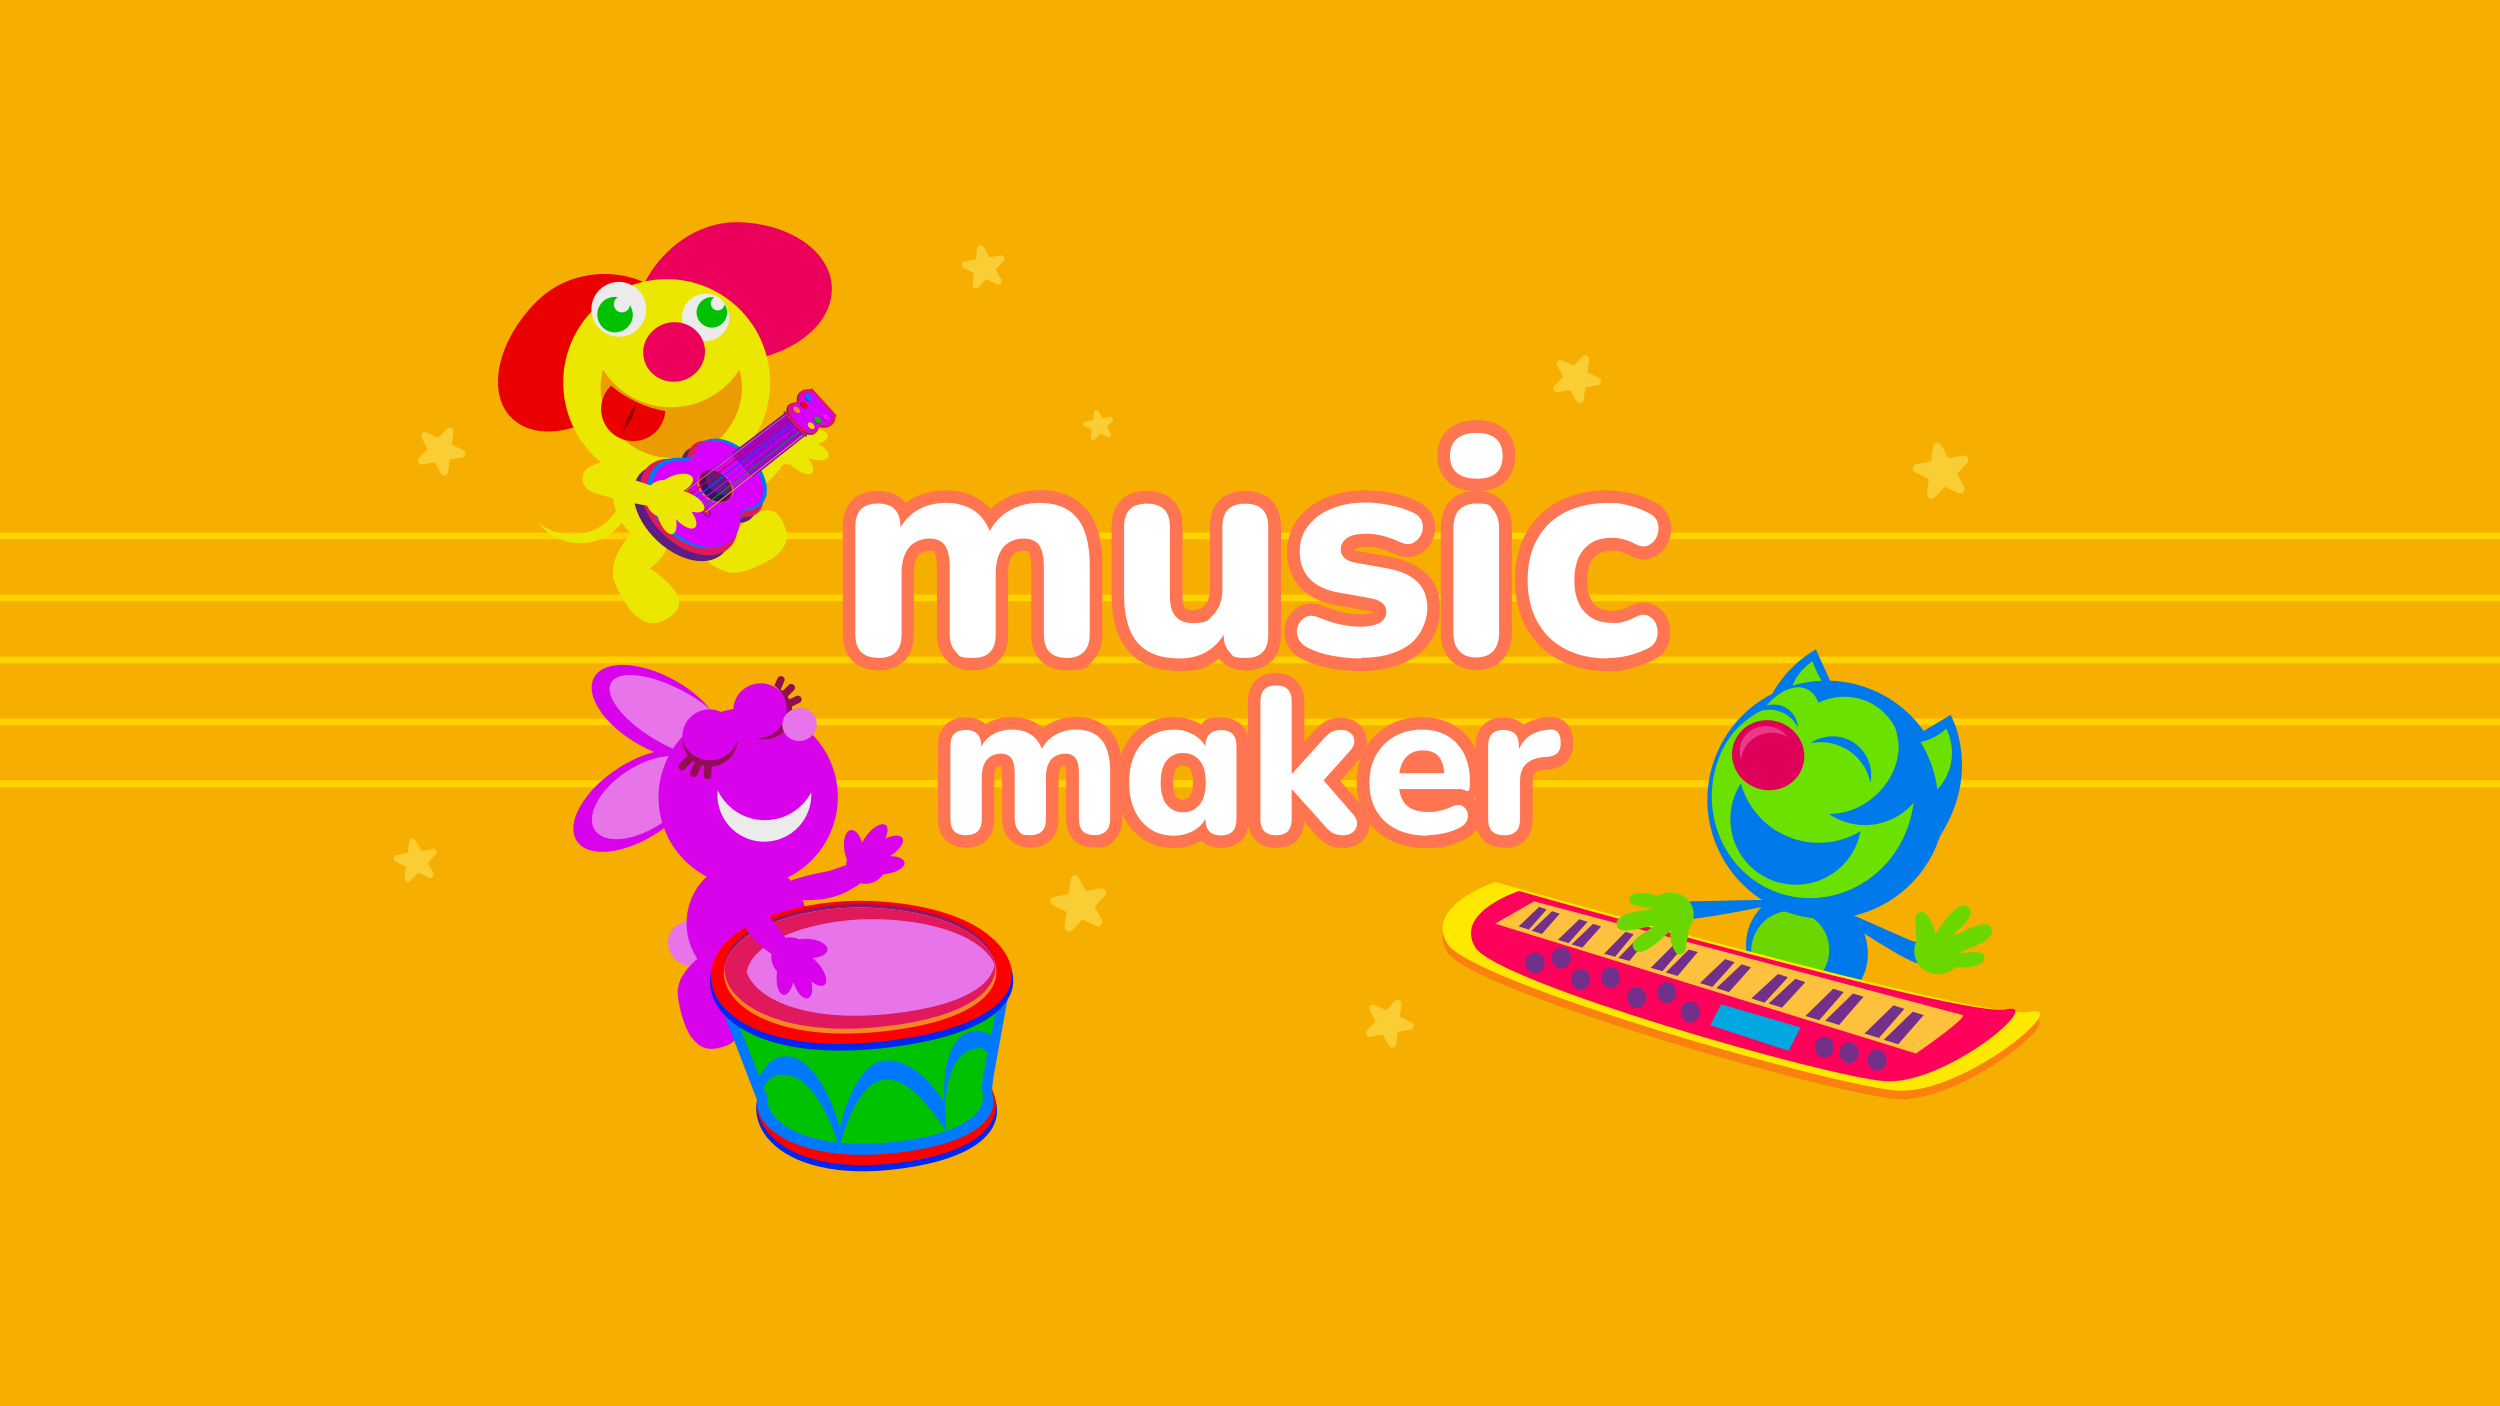 <?xml version="1.0" encoding="UTF-8"?>
<svg xmlns="http://www.w3.org/2000/svg" version="1.1" viewBox="0 0 1920 1080">
  <defs>
    <style>
      .cls-1 {
        fill: #00a7e1;
      }

      .cls-1, .cls-2, .cls-3, .cls-4, .cls-5, .cls-6, .cls-7, .cls-8, .cls-9, .cls-10, .cls-11, .cls-12, .cls-13, .cls-14, .cls-15, .cls-16, .cls-17, .cls-18, .cls-19, .cls-20, .cls-21, .cls-22, .cls-23, .cls-24, .cls-25, .cls-26, .cls-27, .cls-28, .cls-29, .cls-30, .cls-31, .cls-32, .cls-33, .cls-34, .cls-35, .cls-36, .cls-37, .cls-38, .cls-39, .cls-40, .cls-41, .cls-42, .cls-43, .cls-44, .cls-45, .cls-46, .cls-47, .cls-48, .cls-49, .cls-50, .cls-51, .cls-52, .cls-53, .cls-54, .cls-55, .cls-56, .cls-57 {
        stroke-width: 0px;
      }

      .cls-2 {
        fill: #f9cd33;
      }

      .cls-3 {
        fill: #0026f3;
      }

      .cls-4 {
        fill: #fb810f;
      }

      .cls-5, .cls-46 {
        fill: #ebebeb;
      }

      .cls-6, .cls-7, .cls-17, .cls-20, .cls-21, .cls-22, .cls-23, .cls-27, .cls-28, .cls-29, .cls-30, .cls-32, .cls-33, .cls-35, .cls-37, .cls-38, .cls-39, .cls-42, .cls-44, .cls-46, .cls-51, .cls-53, .cls-55 {
        fill-rule: evenodd;
      }

      .cls-6, .cls-9 {
        fill: #df195b;
      }

      .cls-7, .cls-14 {
        fill: #d803eb;
      }

      .cls-8 {
        fill: #eb9c00;
      }

      .cls-10, .cls-44 {
        fill: #ffd800;
      }

      .cls-11, .cls-35 {
        fill: #6be100;
      }

      .cls-12 {
        fill: #f6ae00;
      }

      .cls-13, .cls-29 {
        fill: #6bd700;
      }

      .cls-15 {
        fill: #ffe800;
      }

      .cls-16 {
        fill: #da00ff;
      }

      .cls-17, .cls-34 {
        fill: #00c200;
      }

      .cls-18 {
        fill: #f6871f;
      }

      .cls-19, .cls-27 {
        fill: #eb0000;
      }

      .cls-20 {
        fill: #9a003b;
      }

      .cls-21, .cls-57 {
        fill: #ff10ff;
      }

      .cls-22 {
        fill: #df0059;
      }

      .cls-23, .cls-24 {
        fill: #0000cd;
      }

      .cls-25 {
        fill: #deb1ff;
      }

      .cls-26 {
        fill: #fec13d;
      }

      .cls-28 {
        fill: #900;
      }

      .cls-30, .cls-43 {
        fill: #0079eb;
      }

      .cls-31 {
        fill: #e874ea;
      }

      .cls-32, .cls-40 {
        fill: #ebe700;
      }

      .cls-33 {
        fill: #331559;
      }

      .cls-36, .cls-39 {
        fill: #0079ff;
      }

      .cls-37, .cls-41 {
        fill: #5e1e81;
      }

      .cls-38 {
        fill: #eb3987;
      }

      .cls-42 {
        fill: #eb005b;
      }

      .cls-45, .cls-53 {
        fill: red;
      }

      .cls-47 {
        fill: #ff005b;
      }

      .cls-48 {
        fill: #ff7451;
      }

      .cls-49 {
        fill: #fff;
      }

      .cls-50 {
        fill: #910e51;
      }

      .cls-51 {
        fill: #a500d2;
      }

      .cls-52 {
        fill: #73308a;
      }

      .cls-58 {
        fill: none;
        stroke: #ffd200;
        stroke-miterlimit: 10;
        stroke-width: 5.2px;
      }

      .cls-54 {
        fill: #00c100;
      }

      .cls-55 {
        fill: #f58120;
      }

      .cls-56 {
        fill: #901569;
      }
    </style>
  </defs>
  <g id="bg">
    <rect class="cls-12" width="1920" height="1080"/>
    <g>
      <line class="cls-58" y1="411.6" x2="1920" y2="411.6"/>
      <line class="cls-58" y1="459.2" x2="1920" y2="459.2"/>
      <line class="cls-58" y1="601.9" x2="1920" y2="601.9"/>
      <line class="cls-58" y1="506.8" x2="1920" y2="506.8"/>
      <line class="cls-58" y1="554.4" x2="1920" y2="554.4"/>
      <line class="cls-58" y1="602" x2="1920" y2="602"/>
    </g>
  </g>
  <g id="Layer_1" data-name="Layer 1">
    <path class="cls-2" d="M825.9,672.4c-.3,0-.5,0-.8,0-1.5.3-2.6,1.5-2.8,3l-1.5,11.3-11.2,2.1c-1.5.3-2.6,1.5-2.8,3-.2,1.5.6,2.9,2,3.6l10.3,4.9-1.5,11.3c-.2,1.5.6,2.9,1.9,3.6.4.2.9.3,1.3.3,1,0,2-.3,2.7-1.1l7.8-8.2,10.3,4.9c.4.2.9.3,1.3.3,1,0,2-.3,2.7-1.1,1-1.1,1.2-2.7.5-4l-5.4-10,7.7-8.2c.6-.6,1-1.4,1-2.3,0-1.9-1.3-3.5-3.2-3.6,0,0,0,0-.1,0,0,0-.2,0-.3,0-.2,0-.4,0-.6,0l-11.1,2.1-5.4-10c-.6-1.1-1.7-1.7-2.9-1.8h0Z"/>
    <path class="cls-2" d="M1488.2,340c-.3,0-.5,0-.8,0-1.5.3-2.6,1.5-2.8,3l-1.5,11.3-11.2,2.1c-1.5.3-2.6,1.5-2.8,3-.2,1.5.6,2.9,2,3.6l10.3,4.9-1.5,11.3c-.2,1.5.6,2.9,1.9,3.6.4.2.9.3,1.3.3,1,0,2-.3,2.7-1.1l7.8-8.2,10.3,4.9c.4.2.9.3,1.3.3,1,0,2-.3,2.7-1.1,1-1.1,1.2-2.7.5-4l-5.4-10,7.7-8.2c.6-.6,1-1.4,1-2.3,0-1.9-1.3-3.5-3.2-3.6,0,0,0,0-.1,0,0,0-.2,0-.3,0-.2,0-.4,0-.6,0l-11.1,2.1-5.4-10c-.6-1.1-1.7-1.7-2.9-1.8h0Z"/>
    <path class="cls-2" d="M753.3,188.2c-.2,0-.4,0-.6,0-1.1.2-2,1.1-2.2,2.3l-1.1,8.7-8.6,1.6c-1.1.2-2,1.1-2.2,2.3-.1,1.1.5,2.3,1.5,2.8l7.9,3.8-1.1,8.7c-.1,1.1.5,2.3,1.5,2.8.3.2.7.2,1,.3.8,0,1.5-.2,2.1-.8l6-6.3,7.9,3.8c.3.2.7.2,1,.3.8,0,1.5-.3,2.1-.8.8-.8,1-2.1.4-3.1l-4.2-7.7,6-6.3c.5-.4.7-1.1.8-1.7,0-1.4-1-2.7-2.4-2.8,0,0,0,0,0,0,0,0-.1,0-.2,0-.2,0-.3,0-.5,0l-8.5,1.6-4.2-7.7c-.5-.8-1.3-1.3-2.2-1.4h0Z"/>
    <path class="cls-2" d="M317.1,644c-.2,0-.4,0-.6,0-1.1.2-2,1.1-2.2,2.3l-1.1,8.7-8.6,1.6c-1.1.2-2,1.1-2.2,2.3-.1,1.1.5,2.3,1.5,2.8l7.9,3.8-1.1,8.7c-.1,1.1.5,2.3,1.5,2.8.3.2.7.2,1,.3.8,0,1.5-.2,2.1-.8l6-6.3,7.9,3.8c.3.2.7.2,1,.3.8,0,1.5-.3,2.1-.8.8-.8,1-2.1.4-3.1l-4.2-7.7,6-6.3c.5-.4.7-1.1.8-1.7,0-1.4-1-2.7-2.4-2.8,0,0,0,0,0,0,0,0-.1,0-.2,0-.2,0-.3,0-.5,0l-8.5,1.6-4.2-7.7c-.5-.8-1.3-1.3-2.2-1.4h0Z"/>
    <path class="cls-2" d="M842.1,315c-.1,0-.3,0-.4,0-.8.1-1.4.8-1.5,1.6l-.8,6.1-6,1.1c-.8.1-1.4.8-1.5,1.6-.1.8.3,1.6,1,1.9l5.5,2.6-.8,6.1c-.1.8.3,1.6,1,1.9.2.1.5.2.7.2.5,0,1.1-.2,1.5-.6l4.2-4.4,5.5,2.6c.2.1.5.2.7.2.5,0,1.1-.2,1.5-.6.6-.6.7-1.5.3-2.2l-2.9-5.4,4.2-4.4c.3-.3.5-.7.5-1.2,0-1-.7-1.9-1.7-2,0,0,0,0,0,0,0,0-.1,0-.1,0-.1,0-.2,0-.3,0l-6,1.1-2.9-5.4c-.3-.6-.9-.9-1.5-1h0Z"/>
    <path class="cls-2" d="M1213.2,309.6c.2,0,.5,0,.7,0,1.3-.2,2.2-1.3,2.4-2.5l1.3-9.6,9.6-1.8c1.3-.2,2.2-1.3,2.4-2.5.2-1.3-.5-2.5-1.7-3.1l-8.8-4.2,1.3-9.6c.2-1.3-.5-2.5-1.7-3.1-.4-.2-.7-.3-1.1-.3-.9,0-1.7.3-2.3.9l-6.7,7.1-8.8-4.2c-.4-.2-.7-.3-1.1-.3-.9,0-1.7.3-2.3.9-.9.9-1.1,2.3-.5,3.5l4.6,8.5-6.6,7c-.5.5-.8,1.2-.9,1.9,0,1.6,1.1,3,2.7,3.1,0,0,0,0,.1,0,0,0,.2,0,.2,0,.2,0,.4,0,.5,0l9.5-1.8,4.6,8.5c.5.9,1.4,1.5,2.5,1.5h0Z"/>
    <path class="cls-2" d="M1069.2,804.6c.2,0,.5,0,.7,0,1.3-.2,2.2-1.3,2.4-2.5l1.3-9.6,9.6-1.8c1.3-.2,2.2-1.3,2.4-2.5.2-1.3-.5-2.5-1.7-3.1l-8.8-4.2,1.3-9.6c.2-1.3-.5-2.5-1.7-3.1-.4-.2-.7-.3-1.1-.3-.9,0-1.7.3-2.3.9l-6.7,7.1-8.8-4.2c-.4-.2-.7-.3-1.1-.3-.9,0-1.7.3-2.3.9-.9.9-1.1,2.3-.5,3.5l4.6,8.5-6.6,7c-.5.5-.8,1.2-.9,1.9,0,1.6,1.1,3,2.7,3.1,0,0,0,0,.1,0,0,0,.2,0,.2,0,.2,0,.4,0,.5,0l9.5-1.8,4.6,8.5c.5.9,1.4,1.5,2.5,1.5h0Z"/>
    <path class="cls-2" d="M341.1,365.1c.2,0,.5,0,.7,0,1.3-.2,2.2-1.3,2.4-2.5l1.3-9.6,9.6-1.8c1.3-.2,2.2-1.3,2.4-2.5.2-1.3-.5-2.5-1.7-3.1l-8.8-4.2,1.3-9.6c.2-1.3-.5-2.5-1.7-3.1-.4-.2-.7-.3-1.1-.3-.9,0-1.7.3-2.3.9l-6.7,7.1-8.8-4.2c-.4-.2-.7-.3-1.1-.3-.9,0-1.7.3-2.3.9-.9.9-1.1,2.3-.5,3.5l4.6,8.5-6.6,7c-.5.5-.8,1.2-.9,1.9,0,1.6,1.1,3,2.7,3.1,0,0,0,0,.1,0,0,0,.2,0,.2,0,.2,0,.4,0,.5,0l9.5-1.8,4.6,8.5c.5.9,1.4,1.5,2.5,1.5h0Z"/>
    <g>
      <g>
        <g>
          <path class="cls-48" d="M819.2,510c-14.5,0-22.6-8.1-22.6-22.8v-51.8c0-8.2-1.5-12.1-2.8-13.9-.5-.8-2.2-3.2-8.3-3.2s-9.1,1.7-11.9,5.2c-3,3.8-4.5,9.4-4.5,16.8v46.9c0,14.7-7.9,22.8-22.3,22.8s-12.4-2-16.5-6.1c-4-4-6.1-9.7-6.1-16.7v-51.8c0-8.2-1.5-12.1-2.8-13.9-.6-.8-2.3-3.2-8.2-3.2s-9.1,1.7-11.9,5.2c-3,3.8-4.5,9.4-4.5,16.8v46.9c0,14.7-7.9,22.8-22.3,22.8s-22.6-8.1-22.6-22.8v-82.8c0-14.5,7.8-22.6,22.1-22.6s17.1,4.1,20.2,11.7c2.6-2.5,5.6-4.7,8.8-6.5,6.7-3.7,14.5-5.6,23.2-5.6s16.8,2.1,23.2,6.1c4.3,2.7,7.9,6.4,10.9,10.9,3.5-4.3,7.7-7.8,12.6-10.7,7.5-4.2,15.8-6.3,24.9-6.3,14.5,0,25.6,4.6,32.9,13.6,7.1,8.7,10.6,21.9,10.6,39.3v53c0,7-2,12.6-5.9,16.7-4,4.1-9.5,6.1-16.4,6.1Z"/>
          <path class="cls-48" d="M798,386.2c13.1,0,22.8,3.9,29.2,11.8,6.4,7.8,9.6,19.9,9.6,36.3v53c0,5.8-1.5,10.2-4.5,13.3-3,3.1-7.4,4.7-13,4.7-11.8,0-17.7-6-17.7-18v-51.8c0-7.6-1.2-13.2-3.6-16.7-2.4-3.5-6.5-5.2-12.2-5.2s-11.9,2.3-15.6,7c-3.7,4.7-5.6,11.3-5.6,19.8v46.9c0,12-5.8,18-17.5,18s-10-1.6-13.1-4.7c-3.1-3.1-4.7-7.5-4.7-13.3v-51.8c0-7.6-1.3-13.2-3.7-16.7-2.5-3.5-6.5-5.2-12.1-5.2s-11.9,2.3-15.6,7c-3.7,4.7-5.6,11.3-5.6,19.8v46.9c0,12-5.8,18-17.5,18s-17.7-6-17.7-18v-82.8c0-11.8,5.8-17.7,17.3-17.7s17.3,5.9,17.3,17.7v.7c3.4-5.9,8.1-10.5,14.1-13.9,6-3.3,12.9-5,20.9-5s15,1.8,20.7,5.4c5.7,3.6,10,9,12.9,16.3,3.6-6.8,8.7-12.2,15.5-16,6.8-3.8,14.3-5.7,22.5-5.7M798,376.6c-9.9,0-19.1,2.3-27.3,7-3.7,2.1-7,4.5-9.9,7.3-2.5-2.9-5.4-5.4-8.6-7.4-7.2-4.6-15.9-6.9-25.8-6.9s-18.2,2.1-25.6,6.2c-1.8,1-3.6,2.2-5.2,3.4-4.6-5.9-11.9-9.2-21.4-9.2-16.9,0-26.9,10.2-26.9,27.4v82.8c0,17.3,10.2,27.6,27.4,27.6s27.1-10.3,27.1-27.6v-46.9c0-6.3,1.2-10.9,3.5-13.8,1.3-1.6,3.3-3.4,8.1-3.4s3.6.2,4.3,1.2c.4.6,1.9,3.3,1.9,11.1v51.8c0,8.4,2.5,15.1,7.5,20.1,5,5,11.7,7.5,19.9,7.5,17,0,27.2-10.3,27.2-27.6v-46.9c0-6.3,1.2-10.9,3.5-13.8,1.3-1.6,3.3-3.4,8.1-3.4s3.6,0,4.3,1.1c.4.7,1.9,3.4,1.9,11.2v51.8c0,17.3,10.2,27.6,27.4,27.6s14.9-2.5,19.9-7.6c4.8-5,7.3-11.7,7.3-20.1v-53c0-18.8-3.8-32.7-11.7-42.4-8.3-10.2-20.6-15.4-36.6-15.4h0Z"/>
        </g>
        <g>
          <path class="cls-48" d="M906,510.5c-16,0-28.1-4.6-36-13.8-7.7-8.9-11.5-22.2-11.5-39.5v-52.7c0-14.5,7.9-22.6,22.3-22.6s22.6,8,22.6,22.6v53.7c0,13.6,6.4,15.5,12.7,15.5s9.5-1.8,12.9-5.5c3.5-3.9,5.2-9,5.2-15.6v-48.1c0-14.5,7.9-22.6,22.3-22.6s22.6,8,22.6,22.6v82.8c0,14.7-7.8,22.8-21.9,22.8s-12.4-2.1-16.3-6.2c-1.5-1.6-2.7-3.3-3.6-5.3-8,7.9-18.5,12-31.2,12Z"/>
          <path class="cls-48" d="M956.4,386.7c11.8,0,17.7,5.9,17.7,17.7v82.8c0,12-5.7,18-17,18s-9.9-1.6-12.8-4.7c-3-3.1-4.4-7.5-4.4-13.1-7.6,12.1-18.9,18.2-33.8,18.2s-25.4-4-32.3-12.1c-6.9-8.1-10.4-20.2-10.4-36.4v-52.7c0-11.8,5.8-17.7,17.5-17.7s17.7,5.9,17.7,17.7v53.7c0,13.5,5.8,20.3,17.5,20.3s12.2-2.4,16.4-7.1c4.3-4.7,6.4-11,6.4-18.8v-48.1c0-11.8,5.8-17.7,17.5-17.7M956.4,377c-17,0-27.2,10.2-27.2,27.4v48.1c0,5.4-1.3,9.4-3.9,12.3-2.4,2.7-5.3,3.9-9.3,3.9s-7.8,0-7.8-10.6v-53.7c0-17.1-10.2-27.4-27.4-27.4s-27.1,10.2-27.1,27.4v52.7c0,18.5,4.3,32.8,12.7,42.7,8.8,10.3,22.1,15.5,39.6,15.5s21.8-3.2,30.1-9.5c.4.5.8.9,1.2,1.4,4.8,5.1,11.5,7.7,19.8,7.7,16.7,0,26.7-10.3,26.7-27.6v-82.8c0-17.1-10.2-27.4-27.4-27.4h0Z"/>
        </g>
        <g>
          <path class="cls-48" d="M1045.3,510.5c-7.1,0-14.5-.6-21.9-1.9-7.7-1.3-14.8-3.6-21.1-6.7-5-2.6-8.3-6.1-9.9-10.3-1.6-4.2-1.6-8.4-.1-12.5,1.5-4.1,4.2-7.2,8.1-9.2,2.1-1.1,4.3-1.6,6.7-1.6s4.7.5,7.2,1.6c6.1,2.5,11.7,4.3,16.7,5.3,5,1,9.9,1.5,14.6,1.5,6.9,0,10.2-1.3,11.8-2.3,2.2-1.5,2.5-3,2.5-4.3s0-4.1-7.9-5.5l-24.5-4.4c-10.7-1.9-19.2-5.9-25-11.9-6-6.2-9.1-14.3-9.1-24.1s2.5-16.6,7.6-23c4.8-6.2,11.6-11.1,19.9-14.6,8.2-3.3,17.7-5,28.2-5s27.3,2.8,38.6,8.4c4.8,2.3,7.9,5.8,9.1,10.3,1.1,4.2.9,8.3-.8,12.3-1.7,4-4.5,7-8.3,9-2,1.1-4.2,1.6-6.5,1.6s-5-.6-7.7-1.8c-4.9-2.2-9.3-3.8-13.2-4.7-3.8-.9-7.4-1.4-10.8-1.4-7.4,0-10.8,1.3-12.3,2.5-2.4,1.7-2.7,3.4-2.7,4.6s0,4.2,7,5.5l24.5,4.4c11,1.9,19.6,5.7,25.6,11.4,6.3,6,9.4,14.1,9.4,24.1s-5.4,24.3-16,31.9c-10.1,7.3-23.5,10.9-39.7,10.9Z"/>
          <path class="cls-48" d="M1049,386.2c13.7,0,25.8,2.6,36.4,7.9,3.6,1.7,5.8,4.1,6.7,7.2.9,3.1.7,6.1-.6,9.1s-3.3,5.2-6.1,6.7c-1.3.7-2.7,1-4.2,1s-3.7-.5-5.8-1.4c-5.1-2.3-9.8-4-14-5-4.2-1-8.2-1.5-11.9-1.5-7,0-12.1,1.1-15.2,3.4-3.1,2.3-4.7,5.1-4.7,8.5,0,5.4,3.7,8.9,11,10.3l24.5,4.4c10.1,1.7,17.8,5.1,23.1,10.1,5.3,5.1,7.9,11.9,7.9,20.6s-4.7,21.3-14,28c-9.3,6.7-21.6,10-36.9,10s-13.9-.6-21.1-1.9c-7.2-1.2-13.8-3.3-19.7-6.3-3.9-2-6.4-4.6-7.6-7.7-1.2-3.1-1.2-6.1-.1-9.1,1.1-3,3-5.2,5.8-6.7,1.4-.7,2.8-1.1,4.4-1.1s3.5.4,5.4,1.2c6.4,2.6,12.2,4.5,17.6,5.6,5.4,1.1,10.5,1.6,15.5,1.6s11.4-1.1,14.5-3.2c3.1-2.1,4.7-4.9,4.7-8.3,0-5.4-4-8.9-11.9-10.3l-24.5-4.4c-9.8-1.7-17.3-5.2-22.4-10.5-5.1-5.3-7.7-12.2-7.7-20.8s2.2-14.5,6.5-20.1c4.4-5.6,10.3-10,18-13.1,7.6-3.1,16.4-4.7,26.4-4.7M1049,376.6c-11.2,0-21.3,1.8-30,5.4-9.2,3.8-16.6,9.2-21.9,16.1-5.7,7.3-8.6,16-8.6,26s3.5,20.4,10.4,27.5c6.6,6.8,15.9,11.2,27.6,13.3l24.5,4.4c1.9.3,3,.7,3.6,1,0,0,0,0,0,0-.4.2-2.6,1.5-9.1,1.5s-8.9-.5-13.6-1.4c-4.7-1-10.1-2.7-15.8-5.1-3.1-1.3-6.1-1.9-9.1-1.9s-6.2.7-8.9,2.2c-4.9,2.6-8.5,6.7-10.4,11.9-1.9,5.1-1.8,10.6.1,15.8,2,5.4,6.1,9.7,12.2,12.9,0,0,0,0,.1,0,6.7,3.4,14.2,5.8,22.4,7.2,7.7,1.3,15.4,2,22.8,2,17.2,0,31.5-4,42.5-11.8,11.8-8.5,18-20.9,18-35.8s-3.7-20.7-10.9-27.6c-6.7-6.4-16.1-10.6-28.1-12.7l-24.4-4.4c-1.7-.3-2.6-.7-3-.9.1-.1.3-.3.6-.5.2-.2,2.3-1.6,9.5-1.6s6.2.4,9.6,1.2c3.6.9,7.7,2.3,12.3,4.4,0,0,0,0,0,0,3.3,1.5,6.6,2.2,9.7,2.2s6.1-.7,8.8-2.1c4.7-2.5,8.4-6.5,10.4-11.4,2.1-5,2.4-10.2,1-15.4-1.1-4.1-4.1-9.7-11.7-13.4-11.9-5.9-25.5-8.9-40.6-8.9h0Z"/>
        </g>
        <g>
          <path class="cls-48" d="M1133.9,509.8c-7.1,0-12.8-2.2-16.8-6.6-3.8-4.2-5.8-10.1-5.8-17.4v-79.8c0-15.6,8-24.2,22.6-24.2s12.5,2.2,16.5,6.6c3.8,4.3,5.8,10.2,5.8,17.6v79.8c0,7.2-1.9,13.1-5.6,17.3-3.9,4.4-9.5,6.7-16.7,6.7ZM1133.9,372.4c-7.7,0-13.8-1.9-18.2-5.7-4.6-4-6.9-9.6-6.9-16.6s2.3-12.9,6.9-16.8c4.4-3.8,10.5-5.7,18.2-5.7,21.7,0,24.9,14.1,24.9,22.6s-3.2,22.3-24.9,22.3Z"/>
          <path class="cls-48" d="M1133.9,332.3c13.4,0,20.1,5.9,20.1,17.7s-6.7,17.5-20.1,17.5-11.6-1.5-15.1-4.5c-3.5-3-5.2-7.4-5.2-12.9s1.7-10.1,5.2-13.2c3.5-3,8.5-4.5,15.1-4.5M1133.9,386.7c5.6,0,9.9,1.7,12.9,5,3,3.3,4.5,8.1,4.5,14.3v79.8c0,6.1-1.5,10.8-4.4,14.1-3,3.3-7.3,5-13.1,5s-10.1-1.7-13.2-5c-3-3.3-4.5-8-4.5-14.1v-79.8c0-12.9,5.9-19.4,17.7-19.4M1133.9,322.7c-8.9,0-16.1,2.3-21.4,6.9-3.9,3.4-8.6,9.7-8.6,20.5s4.7,16.8,8.6,20.2c4.7,4.1,11,6.4,18.6,6.8-15.5,1.1-24.6,11.7-24.6,28.9v79.8c0,8.5,2.4,15.4,7.1,20.6,3.4,3.7,9.7,8.2,20.3,8.2s17-4.5,20.3-8.3c4.5-5.2,6.9-12.1,6.9-20.5v-79.8c0-8.7-2.4-15.7-7-20.8-3.1-3.4-8.5-7.4-17.4-8.1,7.8-.4,14.1-2.7,18.7-6.7,3.8-3.3,8.3-9.5,8.3-20.4s-4.5-17.2-8.3-20.5c-5.1-4.5-12.4-6.9-21.4-6.9h0Z"/>
        </g>
        <g>
          <path class="cls-48" d="M1234.5,510.5c-13.2,0-24.9-2.7-34.8-7.9-10.1-5.3-17.9-13-23.3-22.8-5.4-9.7-8.1-21.2-8.1-34.3s2.7-24.5,8.1-34.1c5.4-9.7,13.3-17.2,23.4-22.3,9.9-5.1,21.6-7.6,34.7-7.6s10.7.6,16.5,1.9c5.9,1.3,11.7,3.4,17.2,6.4,5.1,2.5,8.4,6.1,9.7,10.8,1.2,4.4,1,8.7-.8,13-1.8,4.4-4.7,7.6-8.6,9.6-1.9,1-4,1.5-6.1,1.5-2.7,0-5.5-.8-8.5-2.3-5.5-2.9-10.9-4.4-16-4.4-7.8,0-13.6,2.3-17.7,6.9-4.2,4.7-6.4,11.8-6.4,20.9s2.2,16.1,6.4,21c4.1,4.8,9.9,7.1,17.7,7.1s5.1-.3,7.8-.9c2.7-.6,5.4-1.7,8.1-3.1,0,0,0,0,.1,0,2.9-1.5,5.7-2.3,8.3-2.3s4.4.5,6.3,1.6c4,2.1,6.7,5.4,8.2,9.8,1.4,4.1,1.5,8.4.3,12.7-1.3,4.8-4.5,8.5-9.5,11-5.6,2.8-11.3,4.9-17,6.1-5.6,1.2-11,1.9-16.2,1.9Z"/>
          <path class="cls-48" d="M1234.5,386.2c4.8,0,10,.6,15.5,1.7,5.5,1.2,10.8,3.2,16,5.9,3.9,1.9,6.3,4.5,7.2,7.8.9,3.3.7,6.6-.6,9.9-1.3,3.3-3.4,5.6-6.3,7.1-1.2.6-2.5.9-3.9.9s-4-.6-6.2-1.8c-6.2-3.3-12.3-4.9-18.2-4.9-9.2,0-16.3,2.8-21.3,8.5-5.1,5.7-7.6,13.7-7.6,24.1s2.5,18.3,7.6,24.1c5.1,5.8,12.2,8.7,21.3,8.7s5.8-.3,8.9-1c3.1-.7,6.2-1.9,9.3-3.6,2.2-1.1,4.2-1.7,6.1-1.7,1.4,0,2.8.3,4,1,2.9,1.6,4.9,3.9,5.9,7.1,1.1,3.2,1.2,6.5.2,9.9-.9,3.4-3.3,6.1-7,7.9-5.3,2.6-10.6,4.6-15.9,5.7-5.3,1.2-10.3,1.7-15.2,1.7-12.4,0-23.3-2.5-32.5-7.3-9.3-4.9-16.4-11.9-21.3-20.9-5-9-7.5-19.7-7.5-32s2.5-22.9,7.5-31.7c5-8.9,12.1-15.7,21.3-20.4,9.3-4.7,20.1-7.1,32.5-7.1M1234.5,376.6c-13.9,0-26.4,2.8-36.9,8.2-10.9,5.6-19.5,13.8-25.4,24.3-5.8,10.3-8.7,22.6-8.7,36.5s2.9,26.2,8.7,36.6c5.9,10.6,14.4,19,25.3,24.7,10.6,5.6,23.1,8.5,37.1,8.5s11.3-.7,17.2-2c6-1.3,12.1-3.5,18.1-6.5,7.8-3.9,10.8-9.8,12-14,1.4-5.3,1.3-10.5-.4-15.5-1.9-5.5-5.5-9.8-10.5-12.5-2.7-1.4-5.6-2.2-8.6-2.2-3.4,0-7,.9-10.6,2.8,0,0-.1,0-.2.1-2.3,1.3-4.6,2.1-6.8,2.7-2.4.5-4.7.8-6.7.8-8.4,0-12-3.1-14-5.4-3.5-4-5.2-10-5.2-17.8s1.7-13.9,5.1-17.7c3.2-3.6,7.8-5.3,14.1-5.3s8.9,1.3,13.7,3.8c3.7,1.9,7.3,2.9,10.7,2.9s5.7-.7,8.3-2c4.9-2.5,8.6-6.7,10.8-12.1,2.1-5.3,2.5-10.7.9-16.2-1.2-4.2-4.2-9.9-12.1-13.8-5.9-3.2-12.1-5.5-18.4-6.8-6.2-1.3-12.1-2-17.5-2h0Z"/>
        </g>
      </g>
      <g>
        <g>
          <path class="cls-48" d="M840.6,646.3c-10.8,0-16.9-6.2-16.9-17.1v-35.3c0-5.5-1-7.8-1.6-8.6-.3-.4-1-1.5-4.4-1.5s-5.3.9-6.9,3c-1.8,2.3-2.8,5.8-2.8,10.5v32c0,10.9-6.1,17.1-16.8,17.1s-9.3-1.5-12.3-4.6c-3-3-4.6-7.2-4.6-12.5v-35.3c0-5.4-1-7.7-1.7-8.6-.3-.4-1.1-1.6-4.3-1.6s-5.3.9-6.9,3c-1.8,2.3-2.8,5.8-2.8,10.5v32c0,10.9-6.1,17.1-16.8,17.1s-16.9-6.2-16.9-17.1v-56.5c0-10.8,6-16.9,16.6-16.9s11.6,2.5,14.2,7c1.5-1.2,3.1-2.3,4.8-3.3,4.8-2.7,10.4-4,16.6-4s12,1.5,16.7,4.4c2.6,1.6,4.8,3.7,6.7,6.2,2.2-2.4,4.8-4.4,7.8-6.1,5.3-3,11.3-4.5,17.7-4.5,10.4,0,18.3,3.3,23.6,9.8,5.1,6.3,7.6,15.4,7.6,27.8v36.1c0,5.2-1.5,9.4-4.5,12.4-3,3.1-7.1,4.6-12.3,4.6Z"/>
          <path class="cls-48" d="M826.1,560.3c8.9,0,15.5,2.7,19.9,8,4.4,5.4,6.5,13.6,6.5,24.7v36.1c0,3.9-1,7-3.1,9.1-2.1,2.1-5,3.2-8.8,3.2-8.1,0-12.1-4.1-12.1-12.3v-35.3c0-5.2-.8-9-2.5-11.4-1.6-2.4-4.4-3.6-8.3-3.6s-8.1,1.6-10.7,4.8c-2.5,3.2-3.8,7.7-3.8,13.5v32c0,8.2-4,12.3-11.9,12.3s-6.8-1.1-8.9-3.2c-2.1-2.1-3.2-5.1-3.2-9.1v-35.3c0-5.2-.9-9-2.5-11.4-1.7-2.4-4.5-3.6-8.3-3.6s-8.1,1.6-10.7,4.8c-2.5,3.2-3.8,7.7-3.8,13.5v32c0,8.2-4,12.3-11.9,12.3s-12.1-4.1-12.1-12.3v-56.5c0-8.1,3.9-12.1,11.8-12.1s11.8,4,11.8,12.1v.5c2.3-4,5.5-7.2,9.6-9.5,4.1-2.3,8.8-3.4,14.2-3.4s10.2,1.2,14.1,3.7c3.9,2.4,6.8,6.2,8.8,11.1,2.4-4.7,6-8.3,10.6-10.9,4.6-2.6,9.7-3.9,15.4-3.9M826.1,550.7c-7.3,0-14,1.7-20.1,5.1-1.8,1-3.5,2.2-5.1,3.4-1.4-1.3-2.9-2.4-4.4-3.4-5.4-3.4-11.9-5.1-19.2-5.1s-13.4,1.6-18.9,4.6c-.5.3-1.1.6-1.6.9-3.7-3.4-8.8-5.3-15.1-5.3-13.2,0-21.4,8.3-21.4,21.7v56.5c0,13.5,8.3,21.9,21.7,21.9s21.6-8.4,21.6-21.9v-32c0-3.5.6-6.1,1.7-7.5.4-.4.9-1.1,3.1-1.1s.4,0,.6,0c.2.7.6,2.3.6,5.3v35.3c0,8.2,3.3,13.2,6,15.9,2.7,2.7,7.7,6,15.7,6,13.3,0,21.6-8.4,21.6-21.9v-32c0-3.5.6-6.1,1.7-7.5.4-.5.9-1.2,3.1-1.2s.5,0,.6,0c.2.8.5,2.4.5,5.3v35.3c0,13.5,8.3,21.9,21.7,21.9s13-3.3,15.7-6.1c3.9-4,5.8-9.3,5.8-15.8v-36.1c0-13.6-2.8-23.6-8.7-30.8-6.3-7.7-15.5-11.6-27.4-11.6h0Z"/>
        </g>
        <g>
          <path class="cls-48" d="M901.4,646.6c-7.7,0-14.6-2-20.5-5.8-5.9-3.8-10.5-9.3-13.7-16.1-3.2-6.7-4.8-14.7-4.8-23.8s1.6-17,4.8-23.7c3.2-6.8,7.9-12.2,13.8-16,5.9-3.8,12.8-5.7,20.5-5.7s11.7,1.4,16.8,4.1c1.9,1,3.6,2.1,5.2,3.4.6-.9,1.3-1.8,2.1-2.6,3-3,7.1-4.5,12.2-4.5,10.7,0,16.8,6.2,16.8,16.9v56.5c0,10.9-6.1,17.1-16.8,17.1s-11.7-2.5-14.4-7.1c-1.5,1.3-3.2,2.4-5.1,3.4-5.1,2.7-10.7,4.1-16.8,4.1ZM908.6,583.1c-3.7,0-6.5,1.2-8.8,3.8-2.4,2.7-3.6,7.4-3.6,13.9s1.2,11.4,3.6,14.2c2.3,2.7,5.1,3.9,8.7,3.9s6.5-1.2,8.8-3.9c2.4-2.8,3.7-7.6,3.7-14.2s-1.2-11.2-3.6-13.9c-2.3-2.6-5.1-3.9-8.9-3.9Z"/>
          <path class="cls-48" d="M901.4,560.3c5.3,0,10.1,1.2,14.6,3.5,4.4,2.3,7.7,5.4,9.8,9.2v-.3c0-3.9,1-6.9,3.1-9,2.1-2.1,5-3.1,8.8-3.1,8,0,11.9,4,11.9,12.1v56.5c0,8.2-4,12.3-11.9,12.3s-11.9-4.1-11.9-12.3v-.5c-2.1,4-5.4,7.2-9.8,9.5-4.4,2.3-9.3,3.5-14.6,3.5s-12.8-1.7-17.9-5c-5.1-3.3-9.1-8.1-12-14.2-2.9-6.1-4.3-13.3-4.3-21.7s1.4-15.6,4.3-21.6c2.9-6,6.9-10.7,12-14,5.1-3.3,11.1-4.9,17.9-4.9M908.6,623.8c5.1,0,9.3-1.9,12.5-5.6,3.2-3.7,4.9-9.5,4.9-17.3s-1.6-13.4-4.9-17.1c-3.2-3.7-7.4-5.5-12.5-5.5s-9.2,1.8-12.4,5.5c-3.2,3.7-4.8,9.4-4.8,17.1s1.6,13.6,4.8,17.3c3.2,3.7,7.3,5.6,12.4,5.6M901.4,550.7c-8.6,0-16.4,2.2-23.1,6.4-6.7,4.3-11.9,10.3-15.5,18-3.5,7.3-5.2,16-5.2,25.8s1.8,18.5,5.2,25.8c3.6,7.7,8.8,13.8,15.5,18.1,6.7,4.4,14.5,6.6,23.2,6.6s13.3-1.6,19.1-4.6c.7-.3,1.3-.7,1.9-1.1,3.7,3.5,8.9,5.4,15.3,5.4,13.3,0,21.6-8.4,21.6-21.9v-56.5c0-13.4-8.3-21.7-21.6-21.7s-12.4,2.9-15.2,5.5c-.7-.4-1.3-.8-2-1.2-5.8-3.1-12.2-4.6-19.1-4.6h0ZM908.6,614.2c-2.3,0-3.7-.6-5.1-2.2-1.6-1.8-2.5-5.8-2.5-11.1s.9-9,2.4-10.8c1.3-1.5,2.8-2.2,5.1-2.2s3.9.6,5.3,2.2c.9,1,2.4,3.8,2.4,10.7s-1.6,9.9-2.5,11c-1.4,1.6-2.9,2.3-5.2,2.3h0Z"/>
        </g>
        <g>
          <path class="cls-48" d="M1031.7,646.3c-4.7,0-8.5-1-11.3-2.9-2.5-1.6-5-4-7.6-7.2l-15.8-17.6v10.7c0,10.9-6.1,17.1-16.8,17.1s-16.9-6.2-16.9-17.1v-90.5c0-10.9,6.2-17.1,16.9-17.1s16.8,6.2,16.8,17.1v43.3l15-16.6c2.6-2.9,5-5.1,7.2-6.7,2.7-1.9,6.3-2.9,10.7-2.9s8.2,1.3,10.9,3.7c2.8,2.6,4.3,5.9,4.3,9.8s-1.5,7.2-4.4,10.5l-17.5,19.6,20.3,23.4c0,0,0,.1.1.2,2.8,3.6,4,7.2,3.6,10.9-.4,3.7-2.2,6.8-5,9.1-2.8,2.2-6.3,3.4-10.4,3.4Z"/>
          <path class="cls-48" d="M980.1,526.5c8,0,11.9,4.1,11.9,12.3v55.5h.3l23.1-25.6c2.3-2.6,4.5-4.6,6.4-6,1.9-1.3,4.6-2,8-2s5.8.8,7.6,2.5c1.8,1.6,2.7,3.7,2.7,6.2s-1.1,4.9-3.2,7.2l-20.4,22.8,23.1,26.6c2,2.5,2.9,5,2.6,7.4-.3,2.4-1.4,4.4-3.3,5.9-1.9,1.5-4.4,2.3-7.3,2.3s-6.6-.7-8.7-2.1c-2.1-1.4-4.3-3.5-6.6-6.4l-24-26.7h-.3v22.9c0,8.2-4,12.3-11.9,12.3s-12.1-4.1-12.1-12.3v-90.5c0-8.2,4-12.3,12.1-12.3M980.1,516.8c-13.4,0-21.7,8.4-21.7,21.9v90.5c0,13.5,8.3,21.9,21.7,21.9s20.8-7.6,21.5-20l7.4,8.3c2.9,3.6,5.7,6.2,8.6,8.1,3.7,2.4,8.4,3.7,14,3.7s9.7-1.5,13.4-4.4c3.9-3.1,6.2-7.4,6.8-12.3,0,0,0,0,0,0,.4-3.4-.1-8.7-4.7-14.4,0-.1-.2-.2-.3-.3l-17.5-20.1,14.7-16.4c4.7-5.2,5.7-10.3,5.7-13.7,0-5.2-2-9.8-5.9-13.3-3.6-3.3-8.4-5-14.1-5s-9.9,1.2-13.4,3.7c-2.6,1.8-5.2,4.2-8.1,7.5l-6.5,7.2v-30.7c0-13.5-8.3-21.9-21.6-21.9h0Z"/>
        </g>
        <g>
          <path class="cls-48" d="M1096.1,646.6c-10,0-18.7-1.9-26-5.5-7.4-3.7-13.3-9.1-17.3-16-4-6.8-6-14.9-6-24s2-16.8,5.8-23.6c3.9-6.8,9.2-12.3,16-16.1,6.7-3.9,14.5-5.8,23.2-5.8,12.7,0,23,4.1,30.6,12.3,7.5,8.1,11.3,18.9,11.3,32.3s-6.4,10.9-12.3,10.9h-40.6c.9,2.1,2,3.6,3.5,4.8,2.8,2.1,6.9,3.2,12.3,3.2s4.9-.3,7.8-.8c2.8-.5,5.5-1.4,8-2.7,2.6-1.3,5.1-1.9,7.4-1.9s3.1.3,4.5.9c3.3,1.4,5.8,3.9,7,7.3,1.2,3.2,1.2,6.5,0,9.9-1.2,3.5-3.8,6.3-7.6,8.3-4.1,2.2-8.6,3.9-13.6,5-4.9,1.1-9.6,1.6-14,1.6ZM1103.5,588.9c-1.8-6.8-6.3-7.8-10.7-7.8s-6.7,1.1-8.9,3.2c-1.3,1.2-2.3,2.8-3,4.6h22.6Z"/>
          <path class="cls-48" d="M1091.8,560.3c11.3,0,20.4,3.6,27,10.7,6.7,7.2,10,16.8,10,29s-2.5,6-7.5,6h-46.8c.8,6.2,3.1,10.6,6.8,13.4,3.7,2.8,8.7,4.2,15.2,4.2s5.4-.3,8.7-.9,6.3-1.6,9.3-3.1c1.9-.9,3.6-1.4,5.2-1.4.9,0,1.8.2,2.6.5,2.1.9,3.6,2.4,4.4,4.5.8,2.1.8,4.3,0,6.6-.8,2.3-2.6,4.2-5.3,5.6-3.7,2-7.8,3.5-12.3,4.5-4.5,1-8.8,1.5-13,1.5-9.2,0-17.2-1.7-23.8-5-6.6-3.3-11.7-8.1-15.3-14.2-3.6-6.1-5.3-13.3-5.3-21.6s1.7-15.1,5.2-21.2c3.4-6.1,8.2-10.9,14.2-14.3,6-3.4,12.9-5.2,20.8-5.2M1074.7,593.8h34.4c-.6-11.7-6-17.5-16.2-17.5s-9.2,1.5-12.3,4.6c-3.1,3.1-5.1,7.4-5.8,12.9M1091.8,550.7c-9.5,0-18.1,2.2-25.6,6.5-7.5,4.3-13.5,10.3-17.8,17.9-4.3,7.5-6.4,16.3-6.4,26s2.2,18.8,6.6,26.4c4.5,7.7,11,13.7,19.3,17.9,7.9,4,17.4,6,28.1,6s9.9-.6,15.1-1.7c5.4-1.2,10.4-3.1,14.8-5.5,6.1-3.3,8.7-7.8,9.8-10.9,1.5-4.4,1.5-9,0-13.2-1-2.6-2.5-4.9-4.5-6.7.6-.4,1.2-.8,1.8-1.2,3.5-2.8,5.5-7.1,5.5-12,0-14.7-4.2-26.6-12.6-35.6-8.6-9.2-20-13.8-34.1-13.8h0Z"/>
        </g>
        <g>
          <path class="cls-48" d="M1155.3,646.3c-11,0-17.2-6.2-17.2-17.1v-56.5c0-10.8,6-16.9,16.6-16.9s11.9,2.7,14.5,7.5c4.5-4,11-7.2,20.7-7.8.4,0,.8,0,1.2,0,4.5,0,7.2,1.9,8.7,3.6,2.3,2.4,3.4,5.9,3.6,10.6.3,4.5-.7,8.2-3,11-2.4,2.9-6,4.7-10.9,5.3,0,0-3.8.3-3.8.3-9.4.9-13.4,4.9-13.4,13.3v29.6c0,10.9-6.2,17.1-16.9,17.1Z"/>
          <path class="cls-48" d="M1191.1,560.3c2.2,0,3.9.7,5.2,2,1.4,1.5,2.2,4.1,2.3,7.6.2,3.3-.5,5.9-2,7.8-1.5,1.9-4.1,3.1-7.7,3.5l-3.7.3c-11.9,1.2-17.8,7.2-17.8,18.1v29.6c0,8.2-4,12.3-12.1,12.3s-12.4-4.1-12.4-12.3v-56.5c0-8.1,3.9-12.1,11.8-12.1s11.8,4,11.8,12.1v2.9c3.8-9.4,11.7-14.5,23.7-15.3.3,0,.6,0,.9,0M1191.1,550.7c-.5,0-1.1,0-1.6,0-8.3.5-14.6,2.8-19.4,5.9-3.7-3.6-8.9-5.6-15.4-5.6-13.2,0-21.4,8.3-21.4,21.7v56.5c0,13.5,8.5,21.9,22.1,21.9s21.7-8.4,21.7-21.9v-29.6c0-7.1,3.8-8,9.1-8.5l3.6-.3c0,0,.2,0,.3,0,6.2-.7,10.9-3.1,14.1-7,2.1-2.6,4.5-7.3,4.1-14.3-.2-5.8-1.8-10.4-4.9-13.7-2.2-2.3-6.1-5.1-12.3-5.1h0Z"/>
        </g>
      </g>
      <g>
        <path class="cls-49" d="M674.6,505.2c-11.8,0-17.7-6-17.7-18v-82.8c0-11.8,5.8-17.7,17.3-17.7s17.3,5.9,17.3,17.7v.7c3.4-5.9,8.1-10.5,14.1-13.9,6-3.3,12.9-5,20.9-5s15,1.8,20.7,5.4c5.7,3.6,10,9,12.9,16.3,3.6-6.8,8.7-12.2,15.5-16,6.8-3.8,14.3-5.7,22.5-5.7,13.1,0,22.8,3.9,29.2,11.8,6.4,7.8,9.6,19.9,9.6,36.3v53c0,5.8-1.5,10.2-4.5,13.3-3,3.1-7.4,4.7-13,4.7-11.8,0-17.7-6-17.7-18v-51.8c0-7.6-1.2-13.2-3.6-16.7-2.4-3.5-6.5-5.2-12.2-5.2s-11.9,2.3-15.6,7c-3.7,4.7-5.6,11.3-5.6,19.8v46.9c0,12-5.8,18-17.5,18s-10-1.6-13.1-4.7c-3.1-3.1-4.7-7.5-4.7-13.3v-51.8c0-7.6-1.3-13.2-3.7-16.7-2.5-3.5-6.5-5.2-12.1-5.2s-11.9,2.3-15.6,7c-3.7,4.7-5.6,11.3-5.6,19.8v46.9c0,12-5.8,18-17.5,18Z"/>
        <path class="cls-49" d="M906,505.7c-14.6,0-25.4-4-32.3-12.1-6.9-8.1-10.4-20.2-10.4-36.4v-52.7c0-11.8,5.8-17.7,17.5-17.7s17.7,5.9,17.7,17.7v53.7c0,13.5,5.8,20.3,17.5,20.3s12.2-2.4,16.4-7.1c4.3-4.7,6.4-11,6.4-18.8v-48.1c0-11.8,5.8-17.7,17.5-17.7s17.7,5.9,17.7,17.7v82.8c0,12-5.7,18-17,18s-9.9-1.6-12.8-4.7c-3-3.1-4.4-7.5-4.4-13.1-7.6,12.1-18.9,18.2-33.8,18.2Z"/>
        <path class="cls-49" d="M1045.3,505.7c-6.8,0-13.9-.6-21.1-1.9-7.2-1.2-13.8-3.3-19.7-6.3-3.9-2-6.4-4.6-7.6-7.7-1.2-3.1-1.2-6.1-.1-9.1,1.1-3,3-5.2,5.8-6.7s6.1-1.4,9.8.1c6.4,2.6,12.2,4.5,17.6,5.6,5.4,1.1,10.5,1.6,15.5,1.6s11.4-1.1,14.5-3.2c3.1-2.1,4.7-4.9,4.7-8.3,0-5.4-4-8.9-11.9-10.3l-24.5-4.4c-9.8-1.7-17.3-5.2-22.4-10.5-5.1-5.3-7.7-12.2-7.7-20.8s2.2-14.5,6.5-20.1c4.4-5.6,10.3-10,18-13.1,7.6-3.1,16.4-4.7,26.4-4.7s25.8,2.6,36.4,7.9c3.6,1.7,5.8,4.1,6.7,7.2.9,3.1.7,6.1-.6,9.1-1.2,3-3.3,5.2-6.1,6.7-2.8,1.5-6.1,1.4-10-.4-5.1-2.3-9.8-4-14-5-4.2-1-8.2-1.5-11.9-1.5-7,0-12.1,1.1-15.2,3.4-3.1,2.3-4.7,5.1-4.7,8.5,0,5.4,3.7,8.9,11,10.3l24.5,4.4c10.1,1.7,17.8,5.1,23.1,10.1,5.3,5.1,7.9,11.9,7.9,20.6s-4.7,21.3-14,28c-9.3,6.7-21.6,10-36.9,10Z"/>
        <path class="cls-49" d="M1133.9,367.6c-6.5,0-11.6-1.5-15.1-4.5-3.5-3-5.2-7.4-5.2-12.9s1.7-10.1,5.2-13.2c3.5-3,8.5-4.5,15.1-4.5,13.4,0,20.1,5.9,20.1,17.7s-6.7,17.5-20.1,17.5ZM1133.9,505c-5.8,0-10.1-1.7-13.2-5-3-3.3-4.5-8-4.5-14.1v-79.8c0-12.9,5.9-19.4,17.7-19.4s9.9,1.7,12.9,5c3,3.3,4.5,8.1,4.5,14.3v79.8c0,6.1-1.5,10.8-4.4,14.1-3,3.3-7.3,5-13.1,5Z"/>
        <path class="cls-49" d="M1234.5,505.7c-12.4,0-23.3-2.5-32.5-7.3-9.3-4.9-16.4-11.9-21.3-20.9-5-9-7.5-19.7-7.5-32s2.5-22.9,7.5-31.7c5-8.9,12.1-15.7,21.3-20.4,9.3-4.7,20.1-7.1,32.5-7.1s10,.6,15.5,1.7c5.5,1.2,10.8,3.2,16,5.9,3.9,1.9,6.3,4.5,7.2,7.8.9,3.3.7,6.6-.6,9.9-1.3,3.3-3.4,5.6-6.3,7.1-2.9,1.5-6.3,1.2-10.1-.8-6.2-3.3-12.3-4.9-18.2-4.9-9.2,0-16.3,2.8-21.3,8.5-5.1,5.7-7.6,13.7-7.6,24.1s2.5,18.3,7.6,24.1c5.1,5.8,12.2,8.7,21.3,8.7s5.8-.3,8.9-1c3.1-.7,6.2-1.9,9.3-3.6,3.9-2,7.3-2.3,10.1-.7s4.9,3.9,5.9,7.1c1.1,3.2,1.2,6.5.2,9.9-.9,3.4-3.3,6.1-7,7.9-5.3,2.6-10.6,4.6-15.9,5.7-5.3,1.2-10.3,1.7-15.2,1.7Z"/>
      </g>
      <g>
        <path class="cls-49" d="M742,641.5c-8.1,0-12.1-4.1-12.1-12.3v-56.5c0-8.1,3.9-12.1,11.8-12.1s11.8,4,11.8,12.1v.5c2.3-4,5.5-7.2,9.6-9.5,4.1-2.3,8.8-3.4,14.2-3.4s10.2,1.2,14.1,3.7c3.9,2.4,6.8,6.2,8.8,11.1,2.4-4.7,6-8.3,10.6-10.9,4.6-2.6,9.7-3.9,15.4-3.9,8.9,0,15.5,2.7,19.9,8,4.4,5.4,6.5,13.6,6.5,24.7v36.1c0,3.9-1,7-3.1,9.1-2.1,2.1-5,3.2-8.8,3.2-8.1,0-12.1-4.1-12.1-12.3v-35.3c0-5.2-.8-9-2.5-11.4-1.6-2.4-4.4-3.6-8.3-3.6s-8.1,1.6-10.7,4.8-3.8,7.7-3.8,13.5v32c0,8.2-4,12.3-11.9,12.3s-6.8-1.1-8.9-3.2c-2.1-2.1-3.2-5.1-3.2-9.1v-35.3c0-5.2-.9-9-2.5-11.4-1.7-2.4-4.5-3.6-8.3-3.6s-8.1,1.6-10.7,4.8c-2.5,3.2-3.8,7.7-3.8,13.5v32c0,8.2-4,12.3-11.9,12.3Z"/>
        <path class="cls-49" d="M901.4,641.8c-6.8,0-12.8-1.7-17.9-5-5.1-3.3-9.1-8.1-12-14.2-2.9-6.1-4.3-13.3-4.3-21.7s1.4-15.6,4.3-21.6c2.9-6,6.9-10.7,12-14,5.1-3.3,11.1-4.9,17.9-4.9s10.1,1.2,14.6,3.5c4.4,2.3,7.7,5.4,9.8,9.2v-.3c0-3.9,1-6.9,3.1-9,2.1-2.1,5-3.1,8.8-3.1,8,0,11.9,4,11.9,12.1v56.5c0,8.2-4,12.3-11.9,12.3s-11.9-4.1-11.9-12.3v-.5c-2.1,4-5.4,7.2-9.8,9.5-4.4,2.3-9.3,3.5-14.6,3.5ZM908.6,623.8c5.1,0,9.3-1.9,12.5-5.6,3.2-3.7,4.9-9.5,4.9-17.3s-1.6-13.4-4.9-17.1c-3.2-3.7-7.4-5.5-12.5-5.5s-9.2,1.8-12.4,5.5c-3.2,3.7-4.8,9.4-4.8,17.1s1.6,13.6,4.8,17.3c3.2,3.7,7.3,5.6,12.4,5.6Z"/>
        <path class="cls-49" d="M980.1,641.5c-8.1,0-12.1-4.1-12.1-12.3v-90.5c0-8.2,4-12.3,12.1-12.3s11.9,4.1,11.9,12.3v55.5h.3l23.1-25.6c2.3-2.6,4.5-4.6,6.4-6,1.9-1.3,4.6-2,8-2s5.8.8,7.6,2.5c1.8,1.6,2.7,3.7,2.7,6.2s-1.1,4.9-3.2,7.2l-20.4,22.8,23.1,26.6c2,2.5,2.9,5,2.6,7.4-.3,2.4-1.4,4.4-3.3,5.9s-4.4,2.3-7.3,2.3-6.6-.7-8.7-2.1c-2.1-1.4-4.3-3.5-6.6-6.4l-24-26.7h-.3v22.9c0,8.2-4,12.3-11.9,12.3Z"/>
        <path class="cls-49" d="M1096.1,641.8c-9.2,0-17.2-1.7-23.8-5-6.6-3.3-11.7-8.1-15.3-14.2-3.6-6.1-5.3-13.3-5.3-21.6s1.7-15.1,5.2-21.2,8.2-10.9,14.2-14.3c6-3.4,12.9-5.2,20.8-5.2,11.3,0,20.4,3.6,27,10.7,6.7,7.2,10,16.8,10,29s-2.5,6-7.5,6h-46.8c.8,6.2,3.1,10.6,6.8,13.4,3.7,2.8,8.7,4.2,15.2,4.2s5.4-.3,8.7-.9c3.2-.6,6.3-1.6,9.3-3.1,3.1-1.5,5.7-1.8,7.8-.9,2.1.9,3.6,2.4,4.4,4.5.8,2.1.8,4.3,0,6.6-.8,2.3-2.6,4.2-5.3,5.6-3.7,2-7.8,3.5-12.3,4.5-4.5,1-8.8,1.5-13,1.5ZM1092.8,576.3c-5.1,0-9.2,1.5-12.3,4.6-3.1,3.1-5.1,7.4-5.8,12.9h34.4c-.6-11.7-6-17.5-16.2-17.5Z"/>
        <path class="cls-49" d="M1155.3,641.5c-8.3,0-12.4-4.1-12.4-12.3v-56.5c0-8.1,3.9-12.1,11.8-12.1s11.8,4,11.8,12.1v2.9c3.8-9.4,11.7-14.5,23.7-15.3,2.7-.2,4.7.5,6.1,2,1.4,1.5,2.2,4.1,2.3,7.6.2,3.3-.5,5.9-2,7.8-1.5,1.9-4.1,3.1-7.7,3.5l-3.7.3c-11.9,1.2-17.8,7.2-17.8,18.1v29.6c0,8.2-4,12.3-12.1,12.3Z"/>
      </g>
    </g>
    <g>
      <path class="cls-43" d="M1357.5,691.4c-3.4-.8-53.3,1-59.6.8-5.4.2-9.4-6.3-12,.5-1.8,4.6-1.8,9.2-.6,12.4,2,5.1,64.1-7.8,69.7-8.9,3.8-1.2,3.2-4.8,2.4-4.8Z"/>
      <path class="cls-30" d="M1374.8,738.7c3.7-6.2,11.6-8.2,17.5-4.6,5.9,3.6,7.7,11.5,4,17.7-3.7,6.2-11.6,8.2-17.5,4.6-5.9-3.6-7.7-11.5-4-17.7Z"/>
      <path class="cls-30" d="M1346.9,704.3c12.6-20.8,41.2-26.5,63.7-12.8,22.6,13.7,30.6,41.7,18,62.5-12.6,20.8-41.2,26.5-63.7,12.8-22.6-13.7-30.6-41.7-18-62.5Z"/>
      <path class="cls-29" d="M1402.8,740.5c2.7-7.1,2.6-14.6.2-21.3-2.9-7.9-8.9-14.5-17.3-17.7-15.4-5.9-32.7,2.1-38.7,17.7-6,15.6,1.7,33.1,17.1,38.9,15.4,5.9,32.7-2,38.7-17.7Z"/>
      <path class="cls-43" d="M1410.1,697.6c3.7.6,51.6,22.5,57.8,24.9,5.2,2.3,11.8-2.1,11.5,5.3-.2,5-2.1,9.3-4.7,11.8-4.1,3.9-59.2-33.3-64.3-36.5-3.3-2.6-1.1-5.8-.3-5.4Z"/>
      <path class="cls-13" d="M1527.9,710.9c-5-4.8-22.6,6.5-28,7.7,5.4-6.9,18.6-15.6,11.6-21.9-8.3-7.5-25,20.6-25.3,21-.7-8-7-18.3-10.8-17.4-6.6,1.5-3.7,7.8-4,13.8-.1,2.9,0,5.6.6,8-2.8,6.1-2.5,13.2,1.5,18.7,6.1,8.3,18.1,9.7,27,3.3.6-.4,1.2-.9,1.7-1.4,3.3.4,6.8.4,9.9.1,9.4-.9,14.3-5.3,10.9-9.9-1.9-2.5-9.5-1.8-19.9-.6,2.4-.9,16.6-7,18.7-8.1,8.3-4.6,10.1-9.4,6.1-13.4Z"/>
      <path class="cls-30" d="M1482.6,646.7c11.5-28.4,6.8-59.4-9.8-82.6l1.4-.8,23.9-14.3s19.6,34.9,0,78c-5.7,12.6-12.2,22.2-20.7,30.4,2-3.4,3.7-6.9,5.2-10.7Z"/>
      <path class="cls-30" d="M1357.5,539.8c13.3-29.3,37.1-41,37.1-41l11.6,25.4,2.3,4.9c-18-2.4-35.9,1.6-50.9,10.7Z"/>
      <path class="cls-30" d="M1487.5,648.7c19-46.8-3.5-100.1-50.3-119.2-46.8-19-100.1,3.5-119.2,50.3-19,46.8,3.5,100.1,50.3,119.2,46.8,19,100.2-3.5,119.2-50.3Z"/>
      <path class="cls-11" d="M1376.7,526.6c2.7-7.4,8.1-13.7,15.3-18.8,1.3,4.1,3.9,9.9,7,15-7.6.3-15.1,1.6-22.3,3.7Z"/>
      <path class="cls-11" d="M1487.9,606.3c.6-.6,1.1-1.2,1.6-1.8,10.9-13,12.4-30.7,5.2-44.9-5.7,5.3-12.5,8.8-19.8,10.3,6.9,10.9,11.4,23.4,13,36.4Z"/>
      <path class="cls-35" d="M1354.4,544.8c10.2-13.8,24.4-20.5,34.2-15.1,3.7,2,6.4,5.5,7.9,10,15.5-7.4,34.2-6,47.9,5.3,4.8,4,9.9,10.7,11.2,14.2,1.3,3.5,2.5,11.8,2.5,11.9,0,0,0,0,0,0,.7,13.7-5.4,28.7-17.7,39.8-10.4,9.5-23.2,14.2-35.2,14.2-.2,0-.5,0-.7,0,0,0,0,0,0,0,0,0-.1,0-.2,0,.2,0,.4.1.6.2,3.5,2.3,7.3,4.3,11.4,5.7,19.6,6.7,40.6.4,53.3-14.5-.8,6.8-2.4,13.6-4.9,20.2-15.7,41.7-60.9,63.3-100.8,48.3-39.9-15.1-59.6-61.1-43.8-102.8,6.8-18.1,19.3-30,34.4-37.4Z"/>
      <path class="cls-22" d="M1383.8,590.5c5.6-13.7-1.5-29.5-15.8-35.3-14.3-5.8-30.3.6-35.9,14.3-5.6,13.7,1.5,29.5,15.8,35.3,14.3,5.8,30.3-.6,35.9-14.3Z"/>
      <path class="cls-38" d="M1367.7,563.8c-12.7-3.8-25.9,3-29.6,15.1-.5,1.5-.7,3-.9,4.5-1.3-3.7-1.5-7.9-.3-11.9,3.1-10.4,14.5-16.2,25.3-12.9,4.5,1.4,8.2,4.1,10.8,7.5-1.6-1-3.4-1.7-5.3-2.3Z"/>
      <path class="cls-30" d="M1416.8,574.7c-8.4-4.6-17.8-5.7-26.5-3.9,7.9-5.5,18.3-7,27.9-3.3,13.7,5.4,21.2,19.8,18.3,33.7-2.2-10.9-9.1-20.8-19.7-26.6Z"/>
      <path class="cls-30" d="M1364.8,545.8c-5.8-1.5-11.7-.7-16.7,1.7,3.9-4.5,10-7.1,16.4-6.3,9.1,1.1,15.9,8.7,16.3,17.6-3-6.3-8.7-11.2-16-13Z"/>
      <path class="cls-30" d="M1365.1,638.5c20.3,12.1,44.8,11.3,63.8-.1-1.1,5.7-3.1,11.3-6.3,16.5-14.3,23.9-45.2,31.7-69.1,17.5-23.9-14.3-31.7-45.2-17.5-69.1.3-.5.7-1,1-1.6,4.1,14.9,13.7,28.2,28,36.8Z"/>
      <g>
        <path class="cls-4" d="M1148.4,683.9s376.6,107.2,410.5,99.7c33.9-7.5-52.1,64.5-102.9,60.4-50.8-4.1-326.4-83.1-344.5-112.7-18-29.6,36.8-47.4,36.8-47.4Z"/>
        <path class="cls-15" d="M1148.5,677.4s376.6,107.2,410.5,99.7c33.9-7.5-52.1,64.5-102.9,60.4-50.8-4.1-326.4-83.1-344.5-112.7-18-29.6,36.8-47.4,36.8-47.4Z"/>
        <path class="cls-47" d="M1166.6,684.3s343.3,97.7,374.2,90.9c30.9-6.8-47.5,58.8-93.8,55.1-46.3-3.8-297.6-75.8-314-102.8-16.4-27,33.6-43.2,33.6-43.2Z"/>
        <path class="cls-26" d="M1507.2,779.4c5.4,1.4-35.7,29.7-35.7,29.7l-323.3-99.7,29.9-17.2,329.1,87.3Z"/>
        <path class="cls-52" d="M1290.7,777.2c0,4.5,3.2,8.1,7.3,8.2,4.1,0,7.5-3.5,7.5-8,0-4.5-3.2-8.1-7.3-8.2-4.1,0-7.5,3.5-7.5,8Z"/>
        <path class="cls-52" d="M1272.6,762.2c0,4.5,3.2,8.1,7.3,8.2,4.1,0,7.5-3.5,7.5-8,0-4.5-3.2-8.1-7.3-8.2-4.1,0-7.5,3.5-7.5,8Z"/>
        <path class="cls-52" d="M1249.6,765.9c0,4.5,3.2,8.2,7.3,8.2,4.1,0,7.5-3.5,7.5-8,0-4.5-3.2-8.1-7.3-8.2-4.1,0-7.5,3.5-7.5,8Z"/>
        <path class="cls-52" d="M1229.5,750.8c0,4.5,3.2,8.1,7.3,8.2,4.1,0,7.5-3.5,7.5-8,0-4.5-3.2-8.1-7.3-8.2-4.1,0-7.5,3.5-7.5,8Z"/>
        <path class="cls-52" d="M1206.5,751.9c0,4.5,3.2,8.1,7.3,8.2,4.1,0,7.5-3.5,7.5-8s-3.2-8.1-7.3-8.2c-4.1,0-7.5,3.5-7.5,8Z"/>
        <path class="cls-52" d="M1191.8,735.5c0,4.5,3.2,8.2,7.3,8.2,4.1,0,7.5-3.5,7.5-8,0-4.5-3.2-8.1-7.3-8.2-4.1,0-7.5,3.5-7.5,8Z"/>
        <path class="cls-52" d="M1171.5,739.4c0,4.5,3.2,8.1,7.3,8.2,4.1,0,7.5-3.5,7.5-8,0-4.5-3.2-8.1-7.3-8.2-4.1,0-7.5,3.5-7.5,8Z"/>
        <path class="cls-52" d="M1393.8,804.1c0,4.5,3.2,8.2,7.3,8.2s7.5-3.5,7.5-8c0-4.5-3.2-8.1-7.3-8.2-4.1,0-7.5,3.5-7.5,8Z"/>
        <path class="cls-52" d="M1412.7,808.4c0,4.5,3.2,8.2,7.3,8.2,4.1,0,7.5-3.5,7.5-8,0-4.5-3.2-8.1-7.3-8.2s-7.5,3.5-7.5,8Z"/>
        <path class="cls-52" d="M1434.2,814.1c0,4.5,3.2,8.1,7.3,8.2,4.1,0,7.5-3.5,7.5-8,0-4.5-3.2-8.1-7.3-8.2-4.1,0-7.5,3.5-7.5,8Z"/>
        <polygon class="cls-52" points="1477.4 779.6 1469 777 1446.7 798.6 1457.8 802 1477.4 779.6"/>
        <polygon class="cls-52" points="1462.6 774.8 1454.2 772.1 1431.9 793.8 1443 797.2 1462.6 774.8"/>
        <polygon class="cls-52" points="1431.2 765.5 1423.1 763 1401.7 783.9 1412.4 787.2 1431.2 765.5"/>
        <polygon class="cls-52" points="1416 761.9 1407.9 759.4 1386.5 780.3 1397.2 783.5 1416 761.9"/>
        <polygon class="cls-52" points="1386.5 754.3 1378.8 751.8 1358.3 770.7 1368.5 773.9 1386.5 754.3"/>
        <polygon class="cls-52" points="1373.2 750.5 1365.5 748 1345 766.8 1355.2 770.1 1373.2 750.5"/>
        <polygon class="cls-52" points="1344.8 742.9 1337.6 740.6 1318.1 758.9 1327.8 762 1344.8 742.9"/>
        <polygon class="cls-52" points="1332.2 739 1324.9 736.6 1305.5 755 1315.1 758 1332.2 739"/>
        <polygon class="cls-52" points="1303.9 731.2 1297 729.2 1279.3 746.9 1288.4 749.5 1303.9 731.2"/>
        <polygon class="cls-52" points="1292.3 727.6 1285.4 725.6 1267.7 743.3 1276.8 745.9 1292.3 727.6"/>
        <polygon class="cls-52" points="1265.6 720.7 1259.2 718.9 1242.8 735.7 1251.4 738 1265.6 720.7"/>
        <polygon class="cls-52" points="1254.7 717.5 1248.3 715.7 1231.9 732.5 1240.4 734.8 1254.7 717.5"/>
        <polygon class="cls-52" points="1229.7 711.5 1223.5 709.5 1206.9 725.3 1215.2 727.8 1229.7 711.5"/>
        <polygon class="cls-52" points="1219.2 708 1212.9 706 1196.4 721.8 1204.7 724.3 1219.2 708"/>
        <polygon class="cls-52" points="1197.9 701.7 1192 699.8 1176.3 714.8 1184.2 717.3 1197.9 701.7"/>
        <polygon class="cls-52" points="1187.9 698.4 1182 696.5 1166.3 711.5 1174.2 713.9 1187.9 698.4"/>
        <polygon class="cls-1" points="1313.5 787.4 1373.6 807 1382.9 789.1 1321.8 771.3 1313.5 787.4"/>
      </g>
      <path class="cls-13" d="M1242.6,712.6c3.7,5.5,22.3-1.5,27.7-1.5-6.4,5.4-20.5,10.7-15.3,18,6.2,8.7,27.5-14.2,27.9-14.5-1,7.6,2.8,18.4,6.5,18.4,6.4,0,5.1-6.5,6.5-12,.7-2.7,1-5.2,1.1-7.6,3.9-5.1,5-11.8,2.4-17.8-4-8.9-14.9-12.8-24.5-8.5-.6.3-1.3.6-1.9.9-3-1-6.2-1.8-9.2-2.1-9-1-14.4,2.1-12.1,7,1.3,2.7,8.4,3.6,18.4,4.7-2.4.3-16.9,3.1-19.1,3.8-8.7,2.6-11.4,6.7-8.4,11.2Z"/>
    </g>
    <g>
      <path class="cls-40" d="M481.1,383.8c-2-.6-4.5,1.7-5.9,5.2-3.5,6.6-8.8,12.4-15.9,16.4-15,8.5-33.2,6.4-45.8-3.9,12.2,15.7,34.3,20.4,52.1,10.4,6.4-3.6,11.4-8.7,14.8-14.5,1-1.2,1.9-2.8,2.4-4.7,1.2-4.2.4-8.2-1.9-8.8Z"/>
      <path class="cls-32" d="M532.3,347.5c1.2-7.5-3.6-14.6-10.8-15.8-7.2-1.2-14.1,3.9-15.3,11.4-1.2,7.5,3.6,14.6,10.8,15.8,7.2,1.2,14.1-3.9,15.3-11.4Z"/>
      <path class="cls-32" d="M528.5,392.2c1.2-7.5-3.6-14.6-10.8-15.8-7.2-1.2-14.1,3.9-15.3,11.4-1.2,7.5,3.6,14.6,10.8,15.8,7.2,1.2,14.1-3.9,15.3-11.4Z"/>
      <path class="cls-32" d="M470.8,442c-.5-7.3.2-9.5,4.6-12.4,4.3-2.9,15-.9,32.5,13.4,23.4,19.1,11,28.1,5.3,31.6-10.4,6.4-16.4,4.5-23.7-.8-7.3-5.3-18.2-24.5-18.8-31.8Z"/>
      <path class="cls-32" d="M484.5,410.8c-9.8,9.5-17.1,25.7-11.4,31.5,5.6,5.8,22-1,31.8-10.6,9.8-9.5,9.3-18.2,3.7-24-5.6-5.8-14.3-6.5-24.1,3.1Z"/>
      <path class="cls-32" d="M564.2,439.9c-7.3-.3-9.4-1.4-11.8-6-2.3-4.6.9-15,17.1-30.7,21.7-20.9,29.2-7.6,32-1.6,5.2,11.1,2.5,16.8-3.6,23.4-6.1,6.6-26.5,15.2-33.8,14.9Z"/>
      <path class="cls-32" d="M534.8,422.6c8.3,10.9,23.5,20,30,15.1,6.4-4.9,1.6-22-6.7-32.9-8.3-10.9-17-11.4-23.4-6.5-6.4,4.9-8.1,13.4.2,24.3Z"/>
      <path class="cls-32" d="M557.3,382.9c4.1-24.8-11.9-48.1-35.7-52.1-23.9-4-46.5,12.9-50.6,37.8-4.1,24.8,11.9,48.1,35.7,52.1,23.8,4,46.5-12.9,50.6-37.8Z"/>
      <path class="cls-40" d="M486.3,355.1c2.6,3.1,2.3,7.9-1,10.3-2.7,2.1-15.7,7.3-24.5,10.5-5.4,1.7-9.1.2-11.3-2.5-3.4-4.1-2.7-10.1,1.4-13.6,0,0,2.5-1.7,5.1-2.8,4.9-2,17.6-5.4,24.7-4.5,2.1,0,4.1.9,5.5,2.6Z"/>
      <path class="cls-40" d="M636,347.8c-1-2.4-4.1-4.9-8-6.8,6.6-1.7,9.5-5.4,6.6-8.4-3-3.2-11.4-4.4-18.6-2.8-.4,0-.8.2-1.1.3,3.3-5.2,4.1-10.4,1.6-12.4-3.1-2.4-9.7.6-14.8,6.7-1.4,1.7-2.6,3.5-3.5,5.2-4.6,2.4-7.8,6.9-7.9,12.3-.2,8,6.6,14.6,15.1,14.8.6,0,1.1,0,1.7,0,1.9,1.8,4,3.5,6.1,4.8,6.3,3.9,11.4,3.5,11.4-.9,0-2.4-1.5-5.6-4-8.6,1.8.6,3.7,1,5.5,1.3,7.3,1.1,11.8-1.3,10.1-5.4Z"/>
      <path class="cls-40" d="M573.8,359.2c.5-.6,1-1.1,1.6-1.6,2.3-2.4,9.8-8.2,14.2-11.9,3.9-2.9,7-2.8,10.3-.1,2.2,1.8,3.3,4.5,3.1,7.2-.3,4.2-11.7,16.8-15.9,19.3-3.4,3-8.5,3.3-12,.4-4-3.2-4.6-9.2-1.3-13.3Z"/>
      <path class="cls-40" d="M550.5,369.4c-2-3.5-.8-8.1,2.8-10,3.1-1.6,16.7-4.3,26-5.9,5.6-.7,9,1.5,10.7,4.5,2.6,4.6.9,10.5-3.8,13.1,0,0-2.8,1.2-5.6,1.8-5.2,1.1-18.3,2.1-25.1,0-2-.4-3.8-1.6-4.9-3.6Z"/>
      <g>
        <path class="cls-32" d="M516.2,243.8c-1.3-7.5-8.3-12.5-15.5-11.3-7.2,1.3-12,8.4-10.6,15.9,1.3,7.5,8.3,12.5,15.5,11.3,7.2-1.3,12-8.4,10.6-15.9Z"/>
        <path class="cls-42" d="M569.1,170.7c-42.9-1.9-75.7,35.9-80.3,65.4-4.6,29.6,20.7,39.7,63.6,41.7,42.9,1.9,81.4-20.5,86-50.1,4.6-29.6-26.4-55.1-69.3-57Z"/>
        <path class="cls-27" d="M411.1,232.6c30.1-30.9,76.1-25.8,96.8-7.3,20.7,18.5,8.2,43.4-21.9,74.3-30.1,30.9-71.2,41-91.9,22.5-20.7-18.5-13.1-58.6,17-89.5Z"/>
        <path class="cls-40" d="M433.8,307.7c-7.7-43.2,21.1-84.4,64.3-92.1,43.2-7.7,84.5,21.1,92.1,64.3,7.7,43.2-21.1,84.4-64.3,92.1-43.2,7.7-84.4-21.1-92.1-64.3Z"/>
        <path class="cls-46" d="M454.6,241.7c-2.3-11.4,5.1-22.5,16.5-24.8,11.4-2.3,22.5,5.1,24.8,16.5,2.3,11.4-5.1,22.5-16.5,24.8-11.4,2.3-22.5-5.1-24.8-16.5Z"/>
        <path class="cls-46" d="M524.2,247.3c-2-9.8,4.4-19.4,14.2-21.4,9.8-2,19.4,4.4,21.4,14.2,2,9.8-4.4,19.4-14.2,21.4-9.8,2-19.4-4.4-21.4-14.2Z"/>
        <path class="cls-54" d="M535.2,242.2c-1.3-6.3,2.8-12.5,9.2-13.8,1.4-.3,2.9-.3,4.2,0-2,1.1-3.1,3.4-2.6,5.7.6,2.9,3.4,4.8,6.3,4.2,2.3-.5,4-2.4,4.3-4.7.8,1.2,1.3,2.5,1.6,4,1.3,6.3-2.8,12.5-9.2,13.8-6.3,1.3-12.5-2.8-13.8-9.2Z"/>
        <path class="cls-54" d="M459,244.2c-1.5-7.4,3.3-14.5,10.7-16,1.7-.3,3.3-.3,4.9,0-2.3,1.3-3.6,3.9-3.1,6.7.7,3.4,4,5.6,7.3,4.9,2.7-.5,4.7-2.8,5-5.4.9,1.4,1.5,2.9,1.9,4.6,1.5,7.4-3.3,14.5-10.7,16-7.4,1.5-14.5-3.3-16-10.7Z"/>
        <path class="cls-42" d="M494.3,274.5c-2.2-12.4,6.5-24.3,19.4-26.7,12.9-2.3,25.2,5.9,27.4,18.3,2.2,12.4-6.5,24.3-19.4,26.7-12.9,2.3-25.2-5.9-27.4-18.3Z"/>
        <path class="cls-8" d="M515.5,312.8c22.1,0,41.5-11.7,52.5-29.1,1.1,4.3,1.8,8.9,1.8,13.6,0,29.9-24.3,54.2-54.2,54.3-30,0-54.3-24.1-54.3-54.1,0-4.7.7-9.2,1.8-13.6,11,17.4,30.4,29,52.5,28.9Z"/>
        <g>
          <path class="cls-19" d="M463.9,303.7c1.4-2.9,3.2-5.4,5.4-7.5,5.3,4.6,11.9,8.9,19.5,12.5,7.6,3.6,15.1,5.9,22.1,7-.2,3-.9,6-2.3,8.9-5.8,12.3-20.5,17.6-32.8,11.8-12.3-5.8-17.6-20.5-11.8-32.8Z"/>
          <path class="cls-28" d="M488.2,310.1s-3.5,5-5.6,9.4c-2.3,4.9-4.4,12.8-4.4,12.8,0,0,5.1-7.6,7.2-11.2,2-3.6,2.8-10.9,2.8-10.9Z"/>
        </g>
      </g>
      <g>
        <path class="cls-41" d="M563.8,403c1.1-.9,2.4-1.4,3.9-1.5,3.5,0,6.5-1,8.8-3,8.5-7,4.6-24.3-8.5-38.7-13.1-14.4-30.9-20.9-39.9-14.4-2.6,1.8-4.1,4.6-4.8,7.8-.4,1.2-1.1,2.3-2.2,3.1-1.3,1-3,1.4-4.9,1.4-8.1-1.7-15.7-.8-21.4,3.2-13.2,9.4-10.5,32.3,6.3,50.7,16.8,18.4,40.7,24.8,53,14.4,5.2-4.4,7.5-11.1,7.1-18.7.3-1.8,1-3.2,2.3-4.3Z"/>
        <path class="cls-9" d="M569,398.5c1.1-.9,2.4-1.4,3.9-1.5,3.5,0,6.5-1,8.8-3,8.5-7,4.6-24.3-8.5-38.7-13.1-14.4-30.9-20.9-39.9-14.4-2.6,1.9-4.1,4.6-4.8,7.8-.4,1.2-1.1,2.3-2.2,3.1-1.3,1-3,1.4-4.9,1.4-8.1-1.7-15.7-.8-21.4,3.2-13.2,9.4-10.5,32.2,6.3,50.7,16.8,18.4,40.7,24.8,53,14.4,5.2-4.4,7.5-11.1,7.1-18.7.3-1.7,1-3.3,2.3-4.3Z"/>
        <path class="cls-36" d="M571.2,393.2c1.1-.9,2.5-1.4,3.9-1.6,3.4-.2,6.4-1.3,8.8-3.3,8.7-7.1,5.9-23.5-6.1-36.7-12-13.2-29-18.6-38.2-12-2.6,1.9-4.3,4.6-5.1,7.7-.5,1.2-1.3,2.2-2.3,3-1.4,1-3.1,1.5-4.9,1.5-7.8-1.3-15.4,0-21.1,4.1-13.5,9.7-12.1,31.5,3.3,48.4,15.4,16.9,38.5,21.9,51.1,11.3,5.4-4.5,8-11,8-18.3.4-1.7,1.2-3.2,2.5-4.3Z"/>
        <path class="cls-16" d="M570.6,392c1-.9,2.2-1.5,3.5-1.7,3.1-.4,5.8-1.5,7.9-3.5,7.6-7.2,3.9-22.9-8.1-35.2-12-12.3-28.2-16.9-36.2-10-2.3,1.9-3.7,4.6-4.2,7.7-.4,1.2-1,2.2-2,3-1.2,1-2.7,1.6-4.4,1.7-7.3-.9-14.2.6-19.2,4.8-11.7,9.9-9,30.8,6.5,46.5,15.4,15.6,36.9,19.5,47.9,8.9,4.7-4.5,6.6-10.9,6.2-17.9.2-1.6.9-3.1,2-4.2Z"/>
        <path class="cls-23" d="M544.9,392.8l-17.2-18.9c-1-1.1-2.5-1.5-3.4-.8l-.6.4c-.9.7-.8,2.1.3,3.2l17.3,18.9c1,1.1,2.5,1.5,3.4.8l.6-.5c.9-.7.7-2.1-.3-3.2Z"/>
        <path class="cls-55" d="M556.3,386c6.6-1.7,8.8-8.5,5.1-15.2-3.7-6.6-12-10.7-18.6-9.2-6.7,1.6-9.1,8.4-5.4,15.2,3.8,6.8,12.2,10.9,18.9,9.2Z"/>
        <path class="cls-51" d="M559.6,384.3c4.6-3.6,3.8-11.4-1.7-17.4-5.5-6-13.6-8-18.3-4.5-4.7,3.5-4,11.4,1.5,17.5,5.6,6.1,13.8,8,18.4,4.4Z"/>
        <path class="cls-20" d="M558.9,383.5c4.2-3.3,3.5-10.5-1.5-16.1-5-5.5-12.6-7.4-16.9-4.2-4.3,3.3-3.7,10.5,1.4,16.2,5.1,5.6,12.8,7.4,17,4.1Z"/>
        <path class="cls-6" d="M544.7,392.6l-16.9-18.5c-1-1.1-2.5-1.5-3.4-.8l-.2.2c-.9.7-.8,2.1.2,3.2l16.9,18.6c1,1.1,2.5,1.5,3.4.8l.2-.2c.8-.7.7-2.1-.3-3.2Z"/>
        <g>
          <path class="cls-33" d="M559.1,381.6c3.1-4.3,1.4-11.2-3.8-15.5-5.2-4.4-12-4.5-15.2-.3-3.2,4.2-1.6,11.3,3.7,15.7,5.3,4.4,12.1,4.5,15.3.2Z"/>
          <path class="cls-41" d="M542,363.7c-1.2,4.1.7,9.4,5,13,4.4,3.7,9.8,4.3,13.3,2,1.1-4.1-.8-9.4-5-12.9-4.3-3.6-9.8-4.3-13.3-2.1Z"/>
        </g>
        <path class="cls-41" d="M611,309.3c-.4.3-1,.5-1.6.5-1.4,0-2.6.3-3.6,1-3.5,2.7-1.9,9.8,3.7,16,5.6,6.2,13,8.9,16.4,6.2,1-.8,1.5-1.9,1.7-3.2.1-.5.4-.9.8-1.2.5-.4,1.1-.6,1.8-.5,3.1.7,5.9.4,7.9-1.2,1.7-1.3,2.5-3.4,2.5-5.8l.8-.6c.2-.2.2-.7-.1-1l-18.2-20.1c-.3-.4-.8-.5-1.1-.3l-.8.6c-2.6-.4-4.9,0-6.6,1.3-2,1.5-2.9,4-2.6,6.9,0,.7-.4,1.2-.9,1.6Z"/>
        <path class="cls-9" d="M612,308.6c-.4.3-1,.5-1.6.5-1.4,0-2.6.3-3.6,1-3.5,2.6-1.9,9.8,3.7,16,5.6,6.2,12.9,8.9,16.4,6.2,1-.8,1.5-1.9,1.7-3.2.1-.5.4-.9.8-1.2.5-.4,1.1-.6,1.8-.5,3.1.7,5.9.4,7.9-1.2,1.7-1.3,2.5-3.4,2.5-5.8l.8-.6c.2-.2.2-.7-.1-1l-18.2-20.1c-.3-.4-.8-.5-1.1-.3l-.8.6c-2.6-.4-4.9,0-6.6,1.2-2,1.5-2.8,4-2.6,6.9,0,.7-.4,1.2-.9,1.6Z"/>
        <path class="cls-37" d="M617.8,332.9l-13.4-14.8c-.6-.7-1.5-.9-2-.6l-39.8,30.1c-.5.4-.4,1.3.2,2l14.1,15.5c.6.7,1.6.9,2.1.5l39-30.9c.5-.4.4-1.2-.2-1.9Z"/>
        <path class="cls-51" d="M618.3,332.7l-13.4-14.8c-.6-.7-1.5-.9-2-.6l-39.7,30.1c-.5.4-.4,1.3.2,2l14.1,15.5c.6.7,1.6.9,2.1.5l39-30.9c.5-.4.4-1.2-.2-1.9Z"/>
        <path class="cls-16" d="M613.3,309.8c-.4.3-.8.4-1.4.4-1.2,0-2.3.2-3.1.9-3.1,2.3-1.6,8.5,3.3,13.9,4.9,5.4,11.2,7.8,14.2,5.4.8-.7,1.3-1.6,1.5-2.8.1-.4.3-.8.7-1.1.4-.3,1-.5,1.6-.5,2.7.6,5.1.4,6.9-1,1.5-1.2,2.2-3,2.2-5.1l.7-.5c.2-.2.2-.6-.1-.9l-15.9-17.5c-.3-.3-.7-.4-.9-.3l-.7.5c-2.2-.4-4.3,0-5.8,1.1-1.7,1.3-2.5,3.5-2.3,6,0,.6-.3,1.1-.8,1.4Z"/>
        <path class="cls-24" d="M615.1,330.5l-.4-.5-75.7,59.3c-.2,0-.3,0-.5,0-.2.2-.2.5,0,.7.2.3.6.3.8.2.1,0,.2-.3.1-.4l75.7-59.3Z"/>
        <path class="cls-24" d="M617.8,333.5l-.4-.5-75.5,59.5c-.2,0-.3,0-.5,0-.2.2-.2.5,0,.7.2.3.6.3.8.2.1,0,.2-.3.1-.4l75.4-59.6Z"/>
        <path class="cls-24" d="M612.3,327.4l-.4-.5-76,59c-.2,0-.3,0-.5,0-.2.2-.2.5,0,.7.2.3.6.3.8.2.1,0,.2-.3.1-.4l76-59Z"/>
        <path class="cls-24" d="M609.6,324.4l-.4-.5-76.3,58.7c-.2,0-.3,0-.5,0-.2.2-.2.5,0,.7.2.3.6.3.8.2.1,0,.2-.3.1-.4l76.2-58.8Z"/>
        <path class="cls-24" d="M606.8,321.4l-.4-.5-76.5,58.4c-.2,0-.3,0-.5,0-.2.2-.2.5,0,.7.2.3.6.3.8.2.1,0,.2-.3.1-.4l76.5-58.5Z"/>
        <path class="cls-24" d="M604.1,318.3l-.4-.5-76.8,58.2c-.2,0-.3,0-.5,0-.2.2-.2.5,0,.7.2.2.6.3.8.2.1,0,.2-.2.1-.4l76.7-58.2Z"/>
        <path class="cls-34" d="M615.3,330.5l-.4-.5-75.7,59.3c-.2,0-.3,0-.5,0-.2.2-.2.5,0,.7.2.3.6.3.8.2.1,0,.2-.2.1-.4l75.7-59.3Z"/>
        <path class="cls-10" d="M618,333.5l-.4-.5-75.4,59.5c-.2,0-.3,0-.5,0-.2.2-.2.5,0,.7.2.3.6.3.8.2.1,0,.2-.2.1-.4l75.4-59.6Z"/>
        <path class="cls-57" d="M612.5,327.5l-.4-.5-76,59c-.2,0-.3,0-.5,0-.2.2-.2.5,0,.7.2.3.6.3.8.2.1,0,.2-.3.1-.4l75.9-59Z"/>
        <path class="cls-36" d="M609.8,324.4l-.4-.5-76.2,58.7c-.2,0-.3,0-.5,0-.2.2-.2.5,0,.7.2.3.6.3.8.2.1,0,.2-.3.1-.4l76.2-58.8Z"/>
        <path class="cls-45" d="M607,321.4l-.4-.5-76.5,58.4c-.2,0-.3,0-.5,0-.2.2-.2.5,0,.7.2.3.6.3.8.2.1,0,.2-.2.1-.4l76.5-58.5Z"/>
        <path class="cls-18" d="M604.3,318.4l-.4-.5-76.7,58.2c-.2,0-.3,0-.5,0-.2.1-.2.5,0,.7.2.3.6.3.8.2.1,0,.2-.2.1-.4l76.7-58.2Z"/>
        <g>
          <path class="cls-23" d="M618.8,332.8l-14.2-15.6c-.8-.9-1.9-1.4-2.3-1.1l-.3.2c-.4.3-.1,1.3.7,2.3l14.2,15.6c.8.9,1.9,1.4,2.3,1l.3-.2c.4-.3.1-1.4-.7-2.3Z"/>
          <path class="cls-6" d="M618.6,332.7l-13.9-15.3c-.8-.9-1.9-1.4-2.3-1h-.1c-.4.4-.1,1.4.7,2.3l13.9,15.3c.8.9,1.8,1.4,2.3,1h.1c.4-.4.1-1.4-.7-2.3Z"/>
        </g>
        <g>
          <path class="cls-37" d="M636.1,322.9c.9-.7.6-2.3-.5-3.5-1.1-1.3-2.8-1.7-3.6-1-.9.7-.7,2.3.5,3.5,1.1,1.3,2.8,1.7,3.6,1Z"/>
          <path class="cls-37" d="M629.6,325c.9-.7.7-2.3-.5-3.5-1.1-1.3-2.8-1.7-3.7-1-.9.7-.7,2.3.5,3.5,1.1,1.3,2.8,1.7,3.7,1Z"/>
          <path class="cls-37" d="M624.6,329.6c.9-.7.7-2.3-.5-3.6-1.2-1.3-2.8-1.7-3.7-1-.9.7-.7,2.3.5,3.6,1.2,1.3,2.8,1.7,3.7,1Z"/>
          <path class="cls-37" d="M622.5,308c.9-.7.7-2.2-.5-3.5-1.1-1.3-2.8-1.7-3.7-1.1-.9.7-.7,2.2.5,3.5,1.1,1.3,2.8,1.7,3.7,1.1Z"/>
          <path class="cls-37" d="M619.2,313.6c.9-.7.7-2.2-.5-3.5-1.1-1.3-2.8-1.7-3.7-1.1-.9.7-.7,2.3.5,3.5,1.2,1.3,2.8,1.7,3.7,1.1Z"/>
          <path class="cls-37" d="M613.5,317.3c.9-.7.7-2.3-.5-3.6-1.1-1.3-2.8-1.7-3.7-1.1-.9.7-.7,2.3.4,3.6,1.2,1.3,2.8,1.7,3.7,1.1Z"/>
        </g>
        <path class="cls-21" d="M636.5,322.6c.9-.7.6-2.3-.5-3.5-1.1-1.2-2.8-1.7-3.6-1-.9.7-.7,2.3.5,3.5,1.1,1.3,2.8,1.7,3.6,1Z"/>
        <path class="cls-17" d="M630,324.7c.9-.7.7-2.3-.5-3.5-1.1-1.3-2.8-1.7-3.7-1-.9.7-.7,2.3.5,3.5,1.1,1.3,2.8,1.7,3.7,1Z"/>
        <path class="cls-44" d="M625,329.3c.9-.7.7-2.3-.5-3.6-1.1-1.3-2.8-1.7-3.7-1-.9.7-.7,2.3.5,3.6,1.2,1.3,2.8,1.7,3.7,1Z"/>
        <path class="cls-39" d="M623,307.6c.9-.7.7-2.2-.5-3.5-1.1-1.3-2.8-1.7-3.7-1.1-.9.7-.7,2.2.5,3.5,1.1,1.3,2.8,1.7,3.7,1.1Z"/>
        <path class="cls-53" d="M619.6,313.3c.9-.7.7-2.3-.5-3.5-1.1-1.3-2.8-1.7-3.7-1.1-.9.7-.7,2.3.5,3.5,1.2,1.3,2.8,1.7,3.7,1.1Z"/>
        <path class="cls-55" d="M613.9,317c.9-.7.7-2.3-.5-3.5-1.2-1.3-2.8-1.7-3.7-1.1-.9.7-.7,2.3.4,3.6,1.2,1.3,2.8,1.8,3.7,1.1Z"/>
      </g>
      <path class="cls-40" d="M510.2,368.6c1.6-1.1,3.5-2.1,5.6-2.9,7.4-2.9,14.7-2.4,16.2,1.2,1.3,3-1.9,7.2-7.3,10.2.4,0,.7.2,1.1.3,7.1,2,13.8,7.1,15,11.3,1.1,4.1-3.2,5.9-9.8,4.2,2.6,3.5,4.1,7.2,3.8,9.8-.4,4.4-5.5,4.3-11.4-.1-1.5-1.1-2.9-2.4-4.2-3.8.7,3.8.6,7.3-.6,9.5-2.1,3.9-6.8,1.8-10.4-4.6-1.2-2.1-2.3-4.6-3-7.1-.5-.2-1-.5-1.5-.8-7.4-4.2-10.1-13.3-6.2-20.2,2.7-4.6,7.6-7.1,12.8-7Z"/>
      <path class="cls-40" d="M459,359.6c.8.1,1.5.3,2.1.6,3.2.8,33.6,10.8,38.9,12.8,4.4,1.9,5.9,4.7,5.2,8.9-.4,2.8-2.3,5.1-4.7,6.2-3.8,1.8-41.9-8.1-46.2-10.6-4.3-1.5-7-5.7-6.3-10.3.8-5.1,5.7-8.5,10.9-7.7Z"/>
    </g>
    <g>
      <g>
        <path class="cls-14" d="M490.8,571.9c26.7,14.9,54.5,16,62.1,2.4,7.7-13.6-7.8-36.8-34.5-51.7-26.7-14.9-54.5-16-62.1-2.4-7.6,13.6,7.8,36.8,34.5,51.7Z"/>
        <path class="cls-31" d="M506,569.6c26.1,14.6,51.9,18.1,57.7,7.7,5.8-10.3-10.6-30.6-36.7-45.2-26.1-14.6-51.9-18.1-57.7-7.7-5.8,10.3,10.6,30.6,36.7,45.2Z"/>
        <path class="cls-7" d="M528.8,583.2c-2.1-7.4,1.9-15.1,9.1-17.2,7.1-2.1,14.7,2.3,16.8,9.7,2.1,7.4-1.9,15.1-9.1,17.2-7.1,2.1-14.7-2.3-16.8-9.7Z"/>
        <path class="cls-14" d="M505.6,639.1c25.8-17.1,39.5-41.8,30.7-55.2-8.8-13.4-36.9-10.3-62.6,6.8-25.8,17.1-39.5,41.8-30.7,55.2,8.8,13.4,36.9,10.3,62.6-6.8Z"/>
        <path class="cls-31" d="M507.5,632.6c20.7-13.7,31.6-33.8,24.3-44.9-7.3-11-30-8.8-50.7,4.9-20.7,13.7-31.5,33.8-24.3,44.9,7.3,11,30,8.8,50.7-4.9Z"/>
        <path class="cls-14" d="M638.9,587.6c-13.6-35.4-53.4-53.1-88.9-39.5-35.5,13.6-53.3,53.4-39.7,88.8,13.6,35.4,53.4,53.1,88.9,39.5,35.5-13.6,53.3-53.4,39.7-88.8Z"/>
        <path class="cls-14" d="M563.6,556.9c-4.7-10.4-17-15-27.4-10.2-10.4,4.7-15,17-10.3,27.4,4.7,10.4,17,15,27.4,10.2,10.4-4.7,15-17,10.3-27.4Z"/>
        <path class="cls-50" d="M535.6,595.1l3.2-7.4c.7.2,1.5.4,2.2.6l-.5,7.1c-.1,1.5,1,2.8,2.5,2.9h.3c1.5.1,2.8-1,2.9-2.5l.5-7.1c7.9-.6,15.2-5.5,18.3-13.4,1.7-4.2,1.6-6.9.5-4.4-4.3,10.9-17.8,15.8-28.7,11.4-6.7-2.7-11.3-8.4-12.8-14.9,0,4.6,1.5,9.1,4.2,12.8l-6.4,6.5c-1.1,1.1-1,2.8,0,3.9l.2.2c1.1,1.1,2.8,1,3.9,0l6.3-6.4c.4.3.9.6,1.3.9l-3.3,7.6c-.6,1.4,0,3,1.4,3.6h.2c1.4.7,3,0,3.6-1.3Z"/>
        <path class="cls-14" d="M603.6,537.2c-4.9-10.7-17.5-15.4-28.2-10.5-10.7,4.9-15.1,17.1-10.2,27.8,4.9,10.7,17.1,15.7,27.8,10.8,10.7-4.9,15.4-17.5,10.6-28.1Z"/>
        <path class="cls-50" d="M608.5,546.3c0-1.2-.2-2.5-.4-3.7l6-2.9c1.4-.7,1.9-2.3,1.3-3.7v-.2c-.8-1.4-2.4-1.9-3.8-1.3l-5.4,2.6c-.4-.8-.8-1.5-1.3-2.2l4.9-4.8c1.1-1.1,1.1-2.8,0-3.9l-.2-.2c-1.1-1.1-2.8-1.1-3.9,0l-4.6,4.6c-.5-.4-1-.8-1.5-1.2l2.8-6.3c.6-1.4,0-3-1.4-3.6h-.2c-1.4-.7-3,0-3.6,1.3l-2.6,5.9c0,0,.1,0,.2,0,5.5,3.8,9.2,10.1,9.3,17.3.2,11.8-9.1,22.6-20.8,22.8-2.8,0-.3,1.1,4.3,1,11.7-.2,21.1-9.8,20.9-21.6Z"/>
        <path class="cls-31" d="M627,553.8c-1.3-6.9-8.2-11.3-15.4-9.8-7.2,1.4-11.9,8.1-10.5,15,1.3,6.8,8.2,11.3,15.4,9.8,7.2-1.4,11.9-8.1,10.5-15Z"/>
        <path class="cls-5" d="M593.6,629.4c-18,2.8-35.1-6.8-42.4-22.5,0,0,0,0,0,0-.3,3-.3,6,.2,9.1,3,19.6,21.4,33.1,41.1,30,18.5-2.9,31.5-19.3,30.5-37.5-5.7,10.8-16.3,18.9-29.4,20.9Z"/>
      </g>
      <path class="cls-31" d="M548.1,729.9c2.8-9.1-2.5-18.8-12-21.8-9.5-3-19.5,2-22.3,11.1-2.8,9.1,2.5,18.8,12,21.8,9.5,3,19.5-2,22.3-11.1Z"/>
      <path class="cls-7" d="M584.6,785c-5.9-4.9-7-7.2-6-12.6,1-5.4,10.4-12,34.1-14.7,31.7-3.6,29.4,12.4,27.9,19.2-2.8,12.6-8.7,15.7-18.1,17.3-9.4,1.6-32-4.3-37.9-9.2Z"/>
      <path class="cls-7" d="M571,751.7c0,14.4,6.9,31.8,15.4,31.8s15.4-17.4,15.4-31.8c0-14.4-6.9-20.4-15.4-20.4-8.5,0-15.4,6-15.4,20.4Z"/>
      <path class="cls-7" d="M520.7,759.1c1.5-7.5,2.9-9.7,8.1-11.4,5.2-1.7,15.5,3.2,29.4,22.7,18.5,25.9,3.4,31.7-3.3,33.7-12.4,3.7-18,0-23.9-7.5-5.9-7.4-11.8-30.1-10.3-37.6Z"/>
      <path class="cls-7" d="M543.3,731.1c-12.6,7-24.5,21.5-20.3,28.9,4.1,7.5,22.7,5.1,35.3-1.9,12.6-7,14.5-16,10.4-23.4-4.1-7.5-12.7-10.6-25.3-3.6Z"/>
      <path class="cls-7" d="M568.1,678.6c0-8,6.3-14.5,14-14.5,7.7,0,14,6.5,14,14.5,0,8-6.3,14.5-14,14.5-7.7,0-14-6.5-14-14.5Z"/>
      <path class="cls-7" d="M560.2,724.2c0-8,6.3-14.5,14-14.5,7.7,0,14,6.5,14,14.5,0,8-6.3,14.5-14,14.5-7.7,0-14-6.5-14-14.5Z"/>
      <path class="cls-7" d="M527.3,709c0-26.5,20.7-48,46.2-48,25.5,0,46.3,21.5,46.3,48,0,26.5-20.7,48-46.3,48-25.5,0-46.2-21.5-46.2-48Z"/>
      <path class="cls-14" d="M650.5,660.4c-.8-1.9-1.5-4-1.9-6.4-1.5-8.3.6-15.7,4.6-16.5,3.4-.7,7.1,3.4,9,9.7.2-.4.3-.7.5-1.1,3.6-6.9,10.2-12.8,14.9-13.1,4.4-.3,5.4,4.5,2.3,11,4.1-1.9,8.3-2.8,10.9-1.9,4.5,1.3,3.3,6.6-2.5,11.8-1.4,1.3-3.1,2.5-4.8,3.6,4.1,0,7.7.9,9.7,2.6,3.6,3,.4,7.4-7,9.8-2.5.8-5.3,1.4-8,1.7-.3.5-.7,1-1.1,1.4-5.9,6.8-15.9,7.8-22.2,2.2-4.2-3.7-5.7-9.3-4.6-14.7Z"/>
      <path class="cls-14" d="M632.6,670.7c.7-.4,1.4-.7,2.1-.9,3.1-1.5,12.8-4.5,18.5-6.5,4.9-1.4,8-.2,10.3,3.7,1.6,2.6,1.6,5.7.4,8.2-1.9,4-17.7,12.3-22.8,13.2-4.5,1.7-9.6.1-12.1-4-2.8-4.7-1.2-10.8,3.6-13.6Z"/>
      <path class="cls-14" d="M605.1,686.8c-2.2-3.7-1.1-8.5,2.7-10.6,3.2-1.7,17.5-5.1,27.2-7,5.9-.9,9.5,1.3,11.4,4.4,2.9,4.8,1.2,11-3.7,13.9,0,0-2.9,1.4-5.8,2.1-5.4,1.3-19.3,2.8-26.5.7-2.1-.4-4.1-1.6-5.3-3.6Z"/>
      <path class="cls-7" d="M577.1,772.4c0,6.7,5.4,12.1,12.1,12.1,6.7,0,12.1-5.4,12.1-12.1,0-6.7-5.4-12.1-12.1-12.1-6.7,0-12.1,5.4-12.1,12.1Z"/>
      <path class="cls-7" d="M535.6,768.9c-6.6.9-12.7-3.7-13.6-10.4-.9-6.6,3.7-12.7,10.3-13.6,6.6-.9,12.7,3.7,13.6,10.4.9,6.6-3.7,12.7-10.3,13.6Z"/>
      <g>
        <path class="cls-3" d="M592.2,825.6c-32.3,32.5,3.7,89.3,111.1,70.1,83.6-15,71-60.8,33.1-80.9-20.3-10.8-49.5-15.5-73.7-14.2-25.8,1.3-55.4,9.8-70.5,25.1Z"/>
        <path class="cls-45" d="M592.6,822.1c-32,32.1,3.7,87.9,110.2,69,82.9-14.7,70.5-59.8,33-79.6-20.1-10.6-49.1-15.2-73.2-14-25.6,1.3-55,9.7-70,24.7Z"/>
        <path class="cls-36" d="M776.5,753.2l-226,11.3,31,80.6v.6c-1.2,24.9,41,50,118.2,38.2,49.5-7.6,66.3-25.5,62.9-42-1.3-3.7-.3-9.3.4-15.1l13.4-73.7Z"/>
        <path class="cls-34" d="M767.5,761.6l-206,10.6,27.9,70.1v.5c-1.3,21.7,37.1,43.4,107.6,32.9,45.1-6.8,60.6-22.4,57.6-36.8-1.1-3.2-.2-8.1.5-13.1l12.5-64.2Z"/>
        <path class="cls-3" d="M560.1,724.6c-41.2,36.9,3.2,100.3,138.8,77.5,105.5-17.7,90.4-69.2,43-91.3-25.4-11.9-62.1-16.8-92.7-15.2-32.5,1.7-69.9,11.7-89.2,29Z"/>
        <path class="cls-45" d="M560.7,720.7c-40.9,36.4,3.3,98.8,137.7,76.3,104.7-17.5,89.8-68.1,42.8-89.9-25.2-11.7-61.7-16.6-92-15-32.3,1.7-69.4,11.5-88.5,28.6Z"/>
        <path class="cls-56" d="M566.9,721.8c-6.7,6.5-10.2,13.7-10.5,21,1.1-6.2,4.5-12.3,10.2-18,16.5-16.2,51.4-25.9,82.6-27.6,29.3-1.6,64.2,3.3,87.3,14.7,14.1,7,24,16.4,27.5,26.5-2.3-11.2-12.7-21.8-28.1-29.4-22.9-11.3-57.6-16.1-86.8-14.5-30.9,1.7-65.7,11.2-82.1,27.3Z"/>
        <path class="cls-25" d="M566.6,724.8c-5.7,5.7-9.2,11.8-10.2,18-1.3,28.5,47,57.3,135.5,43.8,56.6-8.7,75.9-29.2,72-48.1-3.5-10.1-13.4-19.6-27.5-26.5-23.1-11.4-58-16.3-87.3-14.7-31.1,1.7-66.1,11.3-82.6,27.6Z"/>
        <path class="cls-18" d="M556.3,742.8c-5.2,29.8,43.4,61.8,136,47.5,60.2-9.3,78.4-31.9,71.6-51.9,3.9,18.9-15.4,39.4-72,48.1-88.5,13.5-136.8-15.2-135.5-43.8Z"/>
        <path class="cls-36" d="M725.4,846.7c-13.8-21.1-30.3-33.4-45.7-32.2-16.6,1.3-28.7,25.3-34.6,51.5-7.4-25.9-21.1-50.8-37.3-54.3-16.3-3.5-22.7,12.2-26.5,19.3l1.3,10.1c6.2-9.9,8.8-18.3,24.1-15,15.4,3.4,28.7,26.8,36.4,51,.5,1.7,1,3.4,1.5,5.1.7-3.1,1.5-6.1,2.4-9,6.7-22,17.9-43,32.9-44.2,15.7-1.3,33.1,18.5,47.1,40.5-.1-2.1-.8-11.1-.8-13.1,0-2.9,0-5.6,0-8.3,1-23.9,8.6-40,21.8-42.5,7.4-1.4,4.4-1.3,13.1,5l5.4-11.5c-8.4-6-12.7-8.6-19.9-7.2-15.3,2.9-23.1,24.2-21.3,54.8Z"/>
        <path class="cls-9" d="M566.6,724.8c-5.7,5.7-9.2,11.8-10.2,18-1.3,28.5,47,57.3,135.5,43.8,56.6-8.7,75.9-29.2,72-48.1-3.5-10.1-13.4-19.6-27.5-26.5-23.1-11.4-58-16.3-87.3-14.7-31.1,1.7-66.1,11.3-82.6,27.6Z"/>
        <path class="cls-31" d="M697,776.9c45.4-6.8,64.9-21.5,66.9-36.3-3.7-8.3-12.4-15.9-24.5-21.6-21.2-10.1-53.4-14.3-80.4-12.8-28.7,1.6-61,10.2-76.2,24.7-5.2,4.9-8.3,10.1-9.4,15.5,7.3,22.3,50.6,41.5,123.7,30.5Z"/>
        <path class="cls-31" d="M712,766.9c32.8-4.9,46.8-15.5,48.2-26.2-2.7-6-9-11.5-17.7-15.6-15.3-7.3-38.5-10.3-58-9.2-20.7,1.2-44,7.4-55,17.8-3.7,3.5-6,7.3-6.8,11.2,5.3,16.1,36.5,29.9,89.2,22Z"/>
      </g>
      <path class="cls-14" d="M622.6,764.9c1.4-2.4,1.5-6.6.6-11.1,5.6,4.4,10.6,4.6,11.3.2.7-4.6-3.5-12.4-9.5-17.4-.3-.3-.6-.5-.9-.8,6.5-.5,11.4-3.2,11.4-6.6,0-4.1-6.7-7.8-15.1-8.2-2.4-.1-4.6,0-6.6.4-5-2.4-10.8-2.1-15.4,1.1-6.8,4.9-8.1,14.8-2.8,22.1.4.5.7,1,1.1,1.4-.3,2.7-.4,5.6-.2,8.2.7,7.8,4.3,11.8,8,9,2.1-1.5,3.7-4.9,4.7-8.9.7,1.9,1.5,3.8,2.4,5.5,3.7,6.8,8.6,9.1,10.9,5.1Z"/>
      <path class="cls-14" d="M589.4,702.9c.6.5,1.1,1.1,1.6,1.7,2.5,2.4,8.5,10.6,12.2,15.3,2.9,4.2,2.8,7.5-.1,10.9-2,2.3-4.9,3.4-7.7,3-4.4-.5-17.4-12.8-19.9-17.3-3.1-3.7-3.2-9-.1-12.7,3.5-4.2,9.8-4.6,14.1-1Z"/>
      <path class="cls-14" d="M565.2,682.1c2.7-3.3,7.7-3.8,10.9-.9,2.7,2.4,10.5,14.9,15.5,23.5,2.7,5.3,1.9,9.4-.5,12.2-3.6,4.3-10,4.7-14.4,1.1,0,0-2.3-2.3-3.9-4.8-3-4.7-8.9-17.3-9.3-24.8-.3-2.1.2-4.4,1.7-6.2Z"/>
    </g>
  </g>
</svg>